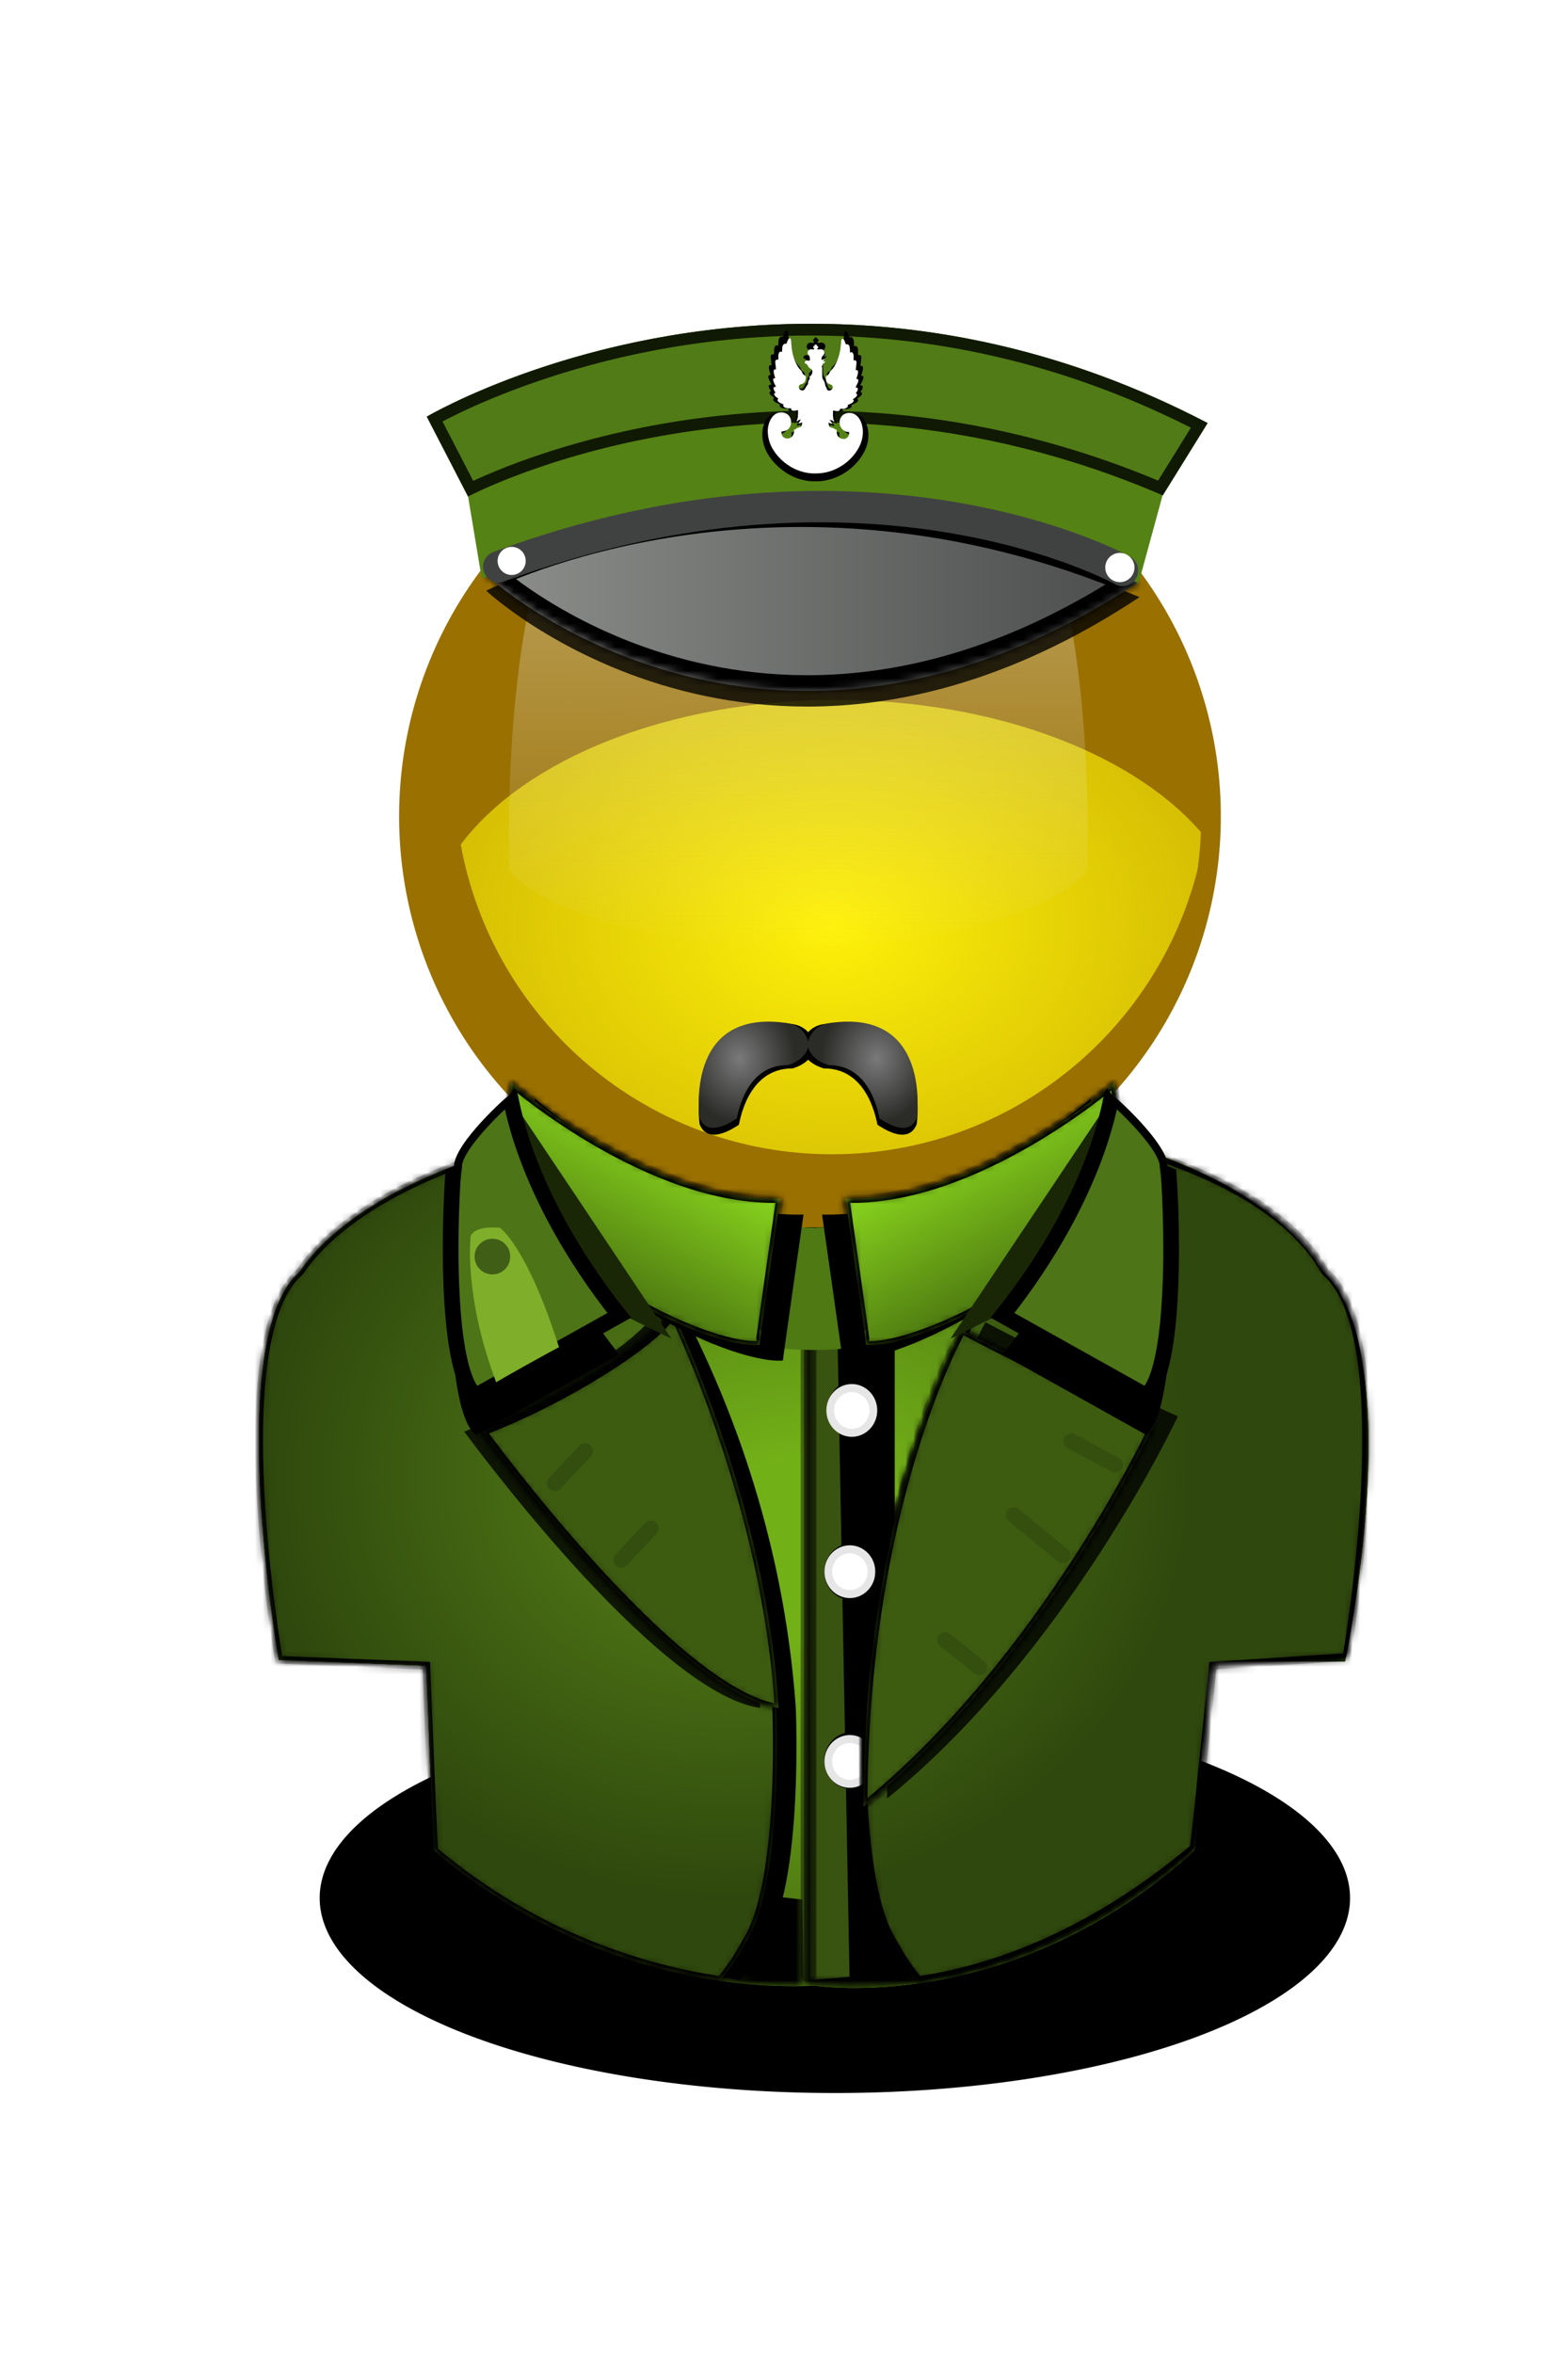 <?xml version="1.0" encoding="UTF-8" standalone="no"?>
<!-- Created with Inkscape (http://www.inkscape.org/) -->

<svg
   xmlns:svg="http://www.w3.org/2000/svg"
   xmlns="http://www.w3.org/2000/svg"
   xmlns:xlink="http://www.w3.org/1999/xlink"
   version="1.0"
   width="200"
   height="300"
   id="svg2655"
   style="display:inline">
  <defs
     id="defs2657">
    <linearGradient
       id="linearGradient5485">
      <stop
         id="stop5487"
         style="stop-color:#79797a;stop-opacity:1"
         offset="0" />
      <stop
         id="stop5489"
         style="stop-color:#2b2b28;stop-opacity:1"
         offset="1" />
    </linearGradient>
    <linearGradient
       id="linearGradient4999">
      <stop
         id="stop5001"
         style="stop-color:#8d8f8d;stop-opacity:1"
         offset="0" />
      <stop
         id="stop5003"
         style="stop-color:#4f5150;stop-opacity:1"
         offset="1" />
    </linearGradient>
    <linearGradient
       id="linearGradient2697">
      <stop
         id="stop2699"
         style="stop-color:#588518;stop-opacity:1"
         offset="0" />
      <stop
         id="stop2701"
         style="stop-color:#2f480d;stop-opacity:1"
         offset="1" />
    </linearGradient>
    <linearGradient
       id="linearGradient5165">
      <stop
         id="stop5167"
         style="stop-color:#4f7b11;stop-opacity:1"
         offset="0" />
      <stop
         id="stop5169"
         style="stop-color:#8cda1e;stop-opacity:1"
         offset="1" />
    </linearGradient>
    <linearGradient
       id="linearGradient3981">
      <stop
         id="stop3983"
         style="stop-color:#72b018;stop-opacity:1"
         offset="0" />
      <stop
         id="stop3985"
         style="stop-color:#72b018;stop-opacity:1"
         offset="0.188" />
      <stop
         id="stop3987"
         style="stop-color:#4b7311;stop-opacity:1"
         offset="0.828" />
      <stop
         id="stop3989"
         style="stop-color:#4b7311;stop-opacity:1"
         offset="1" />
    </linearGradient>
    <linearGradient
       id="linearGradient3969">
      <stop
         id="stop3971"
         style="stop-color:#72b018;stop-opacity:1"
         offset="0" />
      <stop
         id="stop3973"
         style="stop-color:#72b018;stop-opacity:1"
         offset="0.195" />
      <stop
         id="stop3975"
         style="stop-color:#4b7311;stop-opacity:1"
         offset="0.828" />
      <stop
         id="stop3977"
         style="stop-color:#4b7311;stop-opacity:1"
         offset="1" />
    </linearGradient>
    <linearGradient
       id="linearGradient3179">
      <stop
         id="stop3181"
         style="stop-color:#72b018;stop-opacity:1"
         offset="0" />
      <stop
         id="stop3959"
         style="stop-color:#72b018;stop-opacity:1"
         offset="0.429" />
      <stop
         id="stop3965"
         style="stop-color:#4b7311;stop-opacity:1"
         offset="0.71" />
      <stop
         id="stop3183"
         style="stop-color:#4b7311;stop-opacity:1"
         offset="1" />
    </linearGradient>
    <radialGradient
       cx="33.086"
       cy="199.927"
       r="34.745"
       fx="33.086"
       fy="199.927"
       id="radialGradient3979"
       xlink:href="#linearGradient3981"
       gradientUnits="userSpaceOnUse"
       gradientTransform="matrix(-2,0.029,-0.026,-1.78,173.878,552.39)" />
    <filter
       x="-0.208"
       y="-0.129"
       width="1.416"
       height="1.259"
       color-interpolation-filters="sRGB"
       id="filter3995">
      <feGaussianBlur
         id="feGaussianBlur3997"
         stdDeviation="6.021" />
    </filter>
    <radialGradient
       cx="33.086"
       cy="199.927"
       r="34.745"
       fx="33.086"
       fy="199.927"
       id="radialGradient4005"
       xlink:href="#linearGradient3981"
       gradientUnits="userSpaceOnUse"
       gradientTransform="matrix(-2,0.029,-0.026,-1.78,173.878,552.39)" />
    <mask
       id="mask4001">
      <path
         d="M 102.531,141.625 C 50.722,142.641 39.499,160.345 38.25,162.156 28.387,170.53 35.562,211.625 35.562,211.625 l 18.812,0.75 c 0,0 0.905,23.594 1.031,23.594 21.32,17.942 43.66,17.379 47.125,17.188 z"
         id="path4003"
         style="fill:url(#radialGradient4005);fill-opacity:1;fill-rule:evenodd;stroke:none;display:inline;enable-background:new" />
    </mask>
    <filter
       x="-0.208"
       y="-0.129"
       width="1.416"
       height="1.259"
       color-interpolation-filters="sRGB"
       id="filter3875">
      <feGaussianBlur
         stdDeviation="2.263"
         id="feGaussianBlur3877" />
    </filter>
    <filter
       x="-0.204"
       y="-0.131"
       width="1.408"
       height="1.262"
       color-interpolation-filters="sRGB"
       id="filter3935">
      <feGaussianBlur
         id="feGaussianBlur3937"
         stdDeviation="6.118" />
    </filter>
    <radialGradient
       cx="33.086"
       cy="199.927"
       r="34.745"
       fx="33.086"
       fy="199.927"
       id="radialGradient3982"
       xlink:href="#linearGradient3179"
       gradientUnits="userSpaceOnUse"
       gradientTransform="matrix(-2,0.029,-0.026,-1.78,276.409,693.875)" />
    <mask
       id="mask3978">
      <path
         d="m 102.531,141.625 0,111.531 c 0.29,-0.016 1.344,0 1.344,0 0,0 24.973,4.044 48.438,-17.188 0.126,-1e-5 1.75,-24.125 1.75,-24.125 l 17.5,0 c 0,0 8.493,-39.872 -3.156,-50.031 -0.548,-0.759 -10.974,-21.421 -64.281,-20.281 -0.587,0.007 -1.017,0.082 -1.594,0.094 z"
         id="path3980"
         style="fill:url(#radialGradient3982);fill-opacity:1;fill-rule:evenodd;stroke:none;stroke-width:1;marker:none;visibility:visible;display:inline;overflow:visible;enable-background:new" />
    </mask>
    <filter
       x="-1.085"
       y="-0.05"
       width="3.169"
       height="1.099"
       color-interpolation-filters="sRGB"
       id="filter4034">
      <feGaussianBlur
         stdDeviation="2.301"
         id="feGaussianBlur4036" />
    </filter>
    <radialGradient
       cx="33.086"
       cy="199.927"
       r="34.745"
       fx="33.086"
       fy="199.927"
       id="radialGradient4398"
       xlink:href="#linearGradient3969"
       gradientUnits="userSpaceOnUse"
       gradientTransform="matrix(-2,0.029,-0.026,-1.78,173.878,552.39)" />
    <filter
       x="-3.154"
       y="-0.143"
       width="7.308"
       height="1.285"
       color-interpolation-filters="sRGB"
       id="filter4424">
      <feGaussianBlur
         id="feGaussianBlur4426"
         stdDeviation="6.571" />
    </filter>
    <filter
       x="-0.686"
       y="-0.031"
       width="2.373"
       height="1.063"
       color-interpolation-filters="sRGB"
       id="filter4480">
      <feGaussianBlur
         id="feGaussianBlur4482"
         stdDeviation="1.456" />
    </filter>
    <filter
       x="-1.013"
       y="-0.018"
       width="3.027"
       height="1.037"
       color-interpolation-filters="sRGB"
       id="filter4505">
      <feGaussianBlur
         id="feGaussianBlur4507"
         stdDeviation="0.845" />
    </filter>
    <radialGradient
       cx="403.908"
       cy="195.79"
       r="47.429"
       fx="403.908"
       fy="195.79"
       id="radialGradient3155"
       xlink:href="#linearGradient22321"
       gradientUnits="userSpaceOnUse"
       gradientTransform="matrix(2.958,-5.3923439e-8,3.9267744e-8,2.154,-1091.099,-298.55)" />
    <linearGradient
       id="linearGradient22321">
      <stop
         id="stop22323"
         style="stop-color:#fff109;stop-opacity:1"
         offset="0" />
      <stop
         id="stop22325"
         style="stop-color:#e8da00;stop-opacity:0"
         offset="1" />
    </linearGradient>
    <filter
       x="-0.177"
       y="-0.285"
       width="1.354"
       height="1.569"
       color-interpolation-filters="sRGB"
       id="filter22317">
      <feGaussianBlur
         id="feGaussianBlur22319"
         stdDeviation="7.199" />
    </filter>
    <radialGradient
       cx="403.908"
       cy="195.79"
       r="47.429"
       fx="403.908"
       fy="195.79"
       id="radialGradient4865"
       xlink:href="#linearGradient22321"
       gradientUnits="userSpaceOnUse"
       gradientTransform="matrix(2.958,-5.3923439e-8,3.9267744e-8,2.154,-1088.599,-303.55)" />
    <linearGradient
       x1="398.904"
       y1="92.362"
       x2="399.533"
       y2="190.576"
       id="linearGradient3219"
       xlink:href="#linearGradient24318"
       gradientUnits="userSpaceOnUse"
       gradientTransform="translate(-304,-64)" />
    <linearGradient
       id="linearGradient24318">
      <stop
         id="stop24320"
         style="stop-color:#eeeeec;stop-opacity:1"
         offset="0" />
      <stop
         id="stop24322"
         style="stop-color:#eeeeec;stop-opacity:0"
         offset="1" />
    </linearGradient>
    <linearGradient
       x1="398.904"
       y1="92.362"
       x2="399.533"
       y2="190.576"
       id="linearGradient4929"
       xlink:href="#linearGradient24318"
       gradientUnits="userSpaceOnUse"
       gradientTransform="translate(-301.5,-69)" />
    <linearGradient
       x1="75.603"
       y1="162.788"
       x2="85.74"
       y2="144.038"
       id="linearGradient5171"
       xlink:href="#linearGradient5165"
       gradientUnits="userSpaceOnUse" />
    <linearGradient
       x1="75.603"
       y1="162.788"
       x2="85.74"
       y2="144.038"
       id="linearGradient5211"
       xlink:href="#linearGradient5165"
       gradientUnits="userSpaceOnUse" />
    <mask
       id="mask5207">
      <path
         d="m 65.24,138.09 c 0,0 17.62,15.26 34.25,14.76 0,0 -2.67,18.62 -2.63,18.62 -7.12,0.5 -30,-10.75 -33,-23.88 -0.12,0 1.38,-9.5 1.38,-9.5 z"
         id="path5209"
         style="fill:url(#linearGradient5211);fill-opacity:1;stroke:none;display:inline" />
    </mask>
    <filter
       x="-0.349"
       y="-0.372"
       width="1.697"
       height="1.744"
       color-interpolation-filters="sRGB"
       id="filter5291">
      <feGaussianBlur
         id="feGaussianBlur5293"
         stdDeviation="5.177" />
    </filter>
    <linearGradient
       x1="75.603"
       y1="162.788"
       x2="85.74"
       y2="144.038"
       id="linearGradient5303"
       xlink:href="#linearGradient5165"
       gradientUnits="userSpaceOnUse"
       gradientTransform="matrix(-1,0,0,1,207.222,0)" />
    <filter
       x="-0.139"
       y="-0.149"
       width="1.279"
       height="1.298"
       color-interpolation-filters="sRGB"
       id="filter5876">
      <feGaussianBlur
         id="feGaussianBlur5878"
         stdDeviation="2.071" />
    </filter>
    <mask
       id="mask5914">
      <path
         d="m 65.24,138.09 c 0,0 17.62,15.26 34.25,14.76 0,0 -2.67,18.62 -2.63,18.62 -7.12,0.5 -30,-10.75 -33,-23.88 -0.12,0 1.38,-9.5 1.38,-9.5 z"
         id="path5916"
         style="fill:#ffffff;fill-opacity:1;stroke:none;display:inline" />
    </mask>
    <linearGradient
       x1="75.603"
       y1="162.788"
       x2="85.74"
       y2="144.038"
       id="linearGradient5896"
       xlink:href="#linearGradient5165"
       gradientUnits="userSpaceOnUse" />
    <filter
       color-interpolation-filters="sRGB"
       id="filter5939">
      <feGaussianBlur
         id="feGaussianBlur5941"
         stdDeviation="1.035" />
    </filter>
    <mask
       id="mask5959">
      <path
         d="m 65.24,138.09 c 0,0 17.62,15.26 34.25,14.76 0,0 -2.67,18.62 -2.63,18.62 -7.12,0.5 -30,-10.75 -33,-23.88 -0.12,0 1.38,-9.5 1.38,-9.5 z"
         id="path5961"
         style="fill:#ffffff;fill-opacity:1;stroke:none;display:inline" />
    </mask>
    <linearGradient
       x1="75.603"
       y1="162.788"
       x2="85.74"
       y2="144.038"
       id="linearGradient5971"
       xlink:href="#linearGradient5165"
       gradientUnits="userSpaceOnUse"
       gradientTransform="matrix(-1,0,0,1,207.343,0)" />
    <linearGradient
       x1="75.603"
       y1="162.788"
       x2="85.74"
       y2="144.038"
       id="linearGradient5973"
       xlink:href="#linearGradient5165"
       gradientUnits="userSpaceOnUse" />
    <radialGradient
       cx="96.853"
       cy="213.892"
       r="33.025"
       fx="96.853"
       fy="213.892"
       id="radialGradient3475"
       xlink:href="#linearGradient2697"
       gradientUnits="userSpaceOnUse"
       gradientTransform="matrix(-1.803,0,0,-1.625,267.236,535.827)" />
    <radialGradient
       cx="96.853"
       cy="213.892"
       r="33.025"
       fx="96.853"
       fy="213.892"
       id="radialGradient3493"
       xlink:href="#linearGradient2697"
       gradientUnits="userSpaceOnUse"
       gradientTransform="matrix(-1.803,0,0,-1.625,234.194,390.671)" />
    <filter
       x="-0.189"
       y="-0.116"
       width="1.378"
       height="1.233"
       color-interpolation-filters="sRGB"
       id="filter3548">
      <feGaussianBlur
         id="feGaussianBlur3550"
         stdDeviation="5.201" />
    </filter>
    <mask
       id="mask3586">
      <path
         d="m 69.781,145.156 c -24.276,5.564 -30.606,15.659 -31.531,17 -9.863,8.373 -2.688,49.469 -2.688,49.469 l 18.812,0.75 c 0,0 0.905,23.594 1.031,23.594 13.133,11.052 26.985,15.075 36.5,16.5 1.975,-2.363 3.188,-4.781 3.188,-4.781 C 100.043,240.263 99,217.625 99,217.625 95.818,173.431 70.344,145.5 70.344,145.5 z"
         id="path3588"
         style="fill:#ffffff;fill-opacity:1;fill-rule:evenodd;stroke:none;display:inline;enable-background:new" />
    </mask>
    <radialGradient
       cx="96.853"
       cy="213.892"
       r="33.025"
       fx="96.853"
       fy="213.892"
       id="radialGradient3606"
       xlink:href="#linearGradient2697"
       gradientUnits="userSpaceOnUse"
       gradientTransform="matrix(-1.803,0,0,-1.625,267.236,535.827)" />
    <filter
       color-interpolation-filters="sRGB"
       id="filter3625">
      <feGaussianBlur
         id="feGaussianBlur3627"
         stdDeviation="2.6" />
    </filter>
    <mask
       id="mask3672">
      <path
         d="m 69.781,145.156 c -24.276,5.564 -30.606,15.659 -31.531,17 -9.863,8.373 -2.688,49.469 -2.688,49.469 l 18.812,0.75 c 0,0 0.905,23.594 1.031,23.594 13.133,11.052 26.985,15.075 36.5,16.5 1.975,-2.363 3.188,-4.781 3.188,-4.781 C 100.043,240.263 99,217.625 99,217.625 95.818,173.431 70.344,145.5 70.344,145.5 z"
         id="path3674"
         style="fill:#ffffff;fill-opacity:1;fill-rule:evenodd;stroke:none;display:inline;enable-background:new" />
    </mask>
    <filter
       x="-0.192"
       y="-0.115"
       width="1.384"
       height="1.23"
       color-interpolation-filters="sRGB"
       id="filter3710">
      <feGaussianBlur
         id="feGaussianBlur3712"
         stdDeviation="5.148" />
    </filter>
    <mask
       id="mask3735">
      <path
         d="m 139.292,145.156 c 24.276,5.564 28.838,15.659 29.763,17 9.863,8.373 2.688,49.115 2.688,49.115 l -17.045,1.104 c 0,0 -2.319,23.24 -2.445,23.24 -13.133,11.052 -25.571,15.428 -35.086,16.854 -1.975,-2.363 -3.188,-4.781 -3.188,-4.781 -4.95,-7.425 -3.906,-30.062 -3.906,-30.062 3.182,-44.194 28.656,-72.125 28.656,-72.125 z"
         id="path3737"
         style="color:#000000;fill:#ffffff;fill-opacity:1;fill-rule:evenodd;stroke:none;marker:none;visibility:visible;display:inline;overflow:visible;enable-background:new" />
    </mask>
    <radialGradient
       cx="96.853"
       cy="213.892"
       r="33.025"
       fx="96.853"
       fy="213.892"
       id="radialGradient3753"
       xlink:href="#linearGradient2697"
       gradientUnits="userSpaceOnUse"
       gradientTransform="matrix(-1.803,0,0,-1.625,377.217,680.983)" />
    <mask
       id="mask3775">
      <path
         d="m 139.292,145.156 c 24.276,5.564 28.838,15.659 29.763,17 9.863,8.373 2.688,49.115 2.688,49.115 l -17.045,1.104 c 0,0 -2.319,23.24 -2.445,23.24 -13.133,11.052 -25.571,15.428 -35.086,16.854 -1.975,-2.363 -3.188,-4.781 -3.188,-4.781 -4.95,-7.425 -3.906,-30.062 -3.906,-30.062 3.182,-44.194 28.656,-72.125 28.656,-72.125 z"
         id="path3777"
         style="color:#000000;fill:#ffffff;fill-opacity:1;fill-rule:evenodd;stroke:none;marker:none;visibility:visible;display:inline;overflow:visible;enable-background:new" />
    </mask>
    <radialGradient
       cx="96.853"
       cy="213.892"
       r="33.025"
       fx="96.853"
       fy="213.892"
       id="radialGradient3812"
       xlink:href="#linearGradient2697"
       gradientUnits="userSpaceOnUse"
       gradientTransform="matrix(-1.803,0,0,-1.625,267.236,535.827)" />
    <filter
       color-interpolation-filters="sRGB"
       id="filter3830">
      <feGaussianBlur
         id="feGaussianBlur3832"
         stdDeviation="2.574" />
    </filter>
    <mask
       id="mask3850">
      <path
         d="m 139.292,145.156 c 24.276,5.564 28.838,15.659 29.763,17 9.863,8.373 2.688,49.115 2.688,49.115 l -17.045,1.104 c 0,0 -2.319,23.24 -2.445,23.24 -13.133,11.052 -25.571,15.428 -35.086,16.854 -1.975,-2.363 -3.188,-4.781 -3.188,-4.781 -4.95,-7.425 -3.906,-30.062 -3.906,-30.062 3.182,-44.194 28.656,-72.125 28.656,-72.125 z"
         id="path3852"
         style="color:#000000;fill:#ffffff;fill-opacity:1;fill-rule:evenodd;stroke:none;marker:none;visibility:visible;display:inline;overflow:visible;enable-background:new" />
    </mask>
    <filter
       x="-0.11"
       y="-0.068"
       width="1.22"
       height="1.136"
       color-interpolation-filters="sRGB"
       id="filter4187">
      <feGaussianBlur
         id="feGaussianBlur4189"
         stdDeviation="3.034" />
    </filter>
    <clipPath
       id="clipPath4240">
      <path
         d="m 103.865,253.148 c 0,0 24.987,4.059 48.452,-17.173 0.126,0 1.746,-24.139 1.746,-24.139 l 17.49,0.023 c 0,0 8.516,-39.888 -3.133,-50.047 -0.548,-0.759 -10.995,-21.426 -64.302,-20.286 -53.307,0.646 -64.616,18.812 -65.879,20.643 -9.863,8.373 -2.687,49.467 -2.687,49.467 l 18.829,0.736 c 0,0 0.906,23.603 1.032,23.603 23.107,19.445 48.452,17.173 48.452,17.173 z"
         id="path4242"
         style="fill:#527f12;fill-opacity:1;fill-rule:evenodd;stroke:none;display:inline;enable-background:new" />
    </clipPath>
    <filter
       x="-0.112"
       y="-0.067"
       width="1.224"
       height="1.134"
       color-interpolation-filters="sRGB"
       id="filter4280">
      <feGaussianBlur
         id="feGaussianBlur4282"
         stdDeviation="3.003" />
    </filter>
    <clipPath
       id="clipPath4321">
      <path
         d="m 103.865,253.148 c 0,0 24.987,4.059 48.452,-17.173 0.126,0 1.746,-24.139 1.746,-24.139 l 17.49,0.023 c 0,0 8.516,-39.888 -3.133,-50.047 -0.548,-0.759 -10.995,-21.426 -64.302,-20.286 -53.307,0.646 -64.616,18.812 -65.879,20.643 -9.863,8.373 -2.687,49.467 -2.687,49.467 l 18.829,0.736 c 0,0 0.906,23.603 1.032,23.603 23.107,19.445 48.452,17.173 48.452,17.173 z"
         id="path4323"
         style="fill:#527f12;fill-opacity:1;fill-rule:evenodd;stroke:none;display:inline;enable-background:new" />
    </clipPath>
    <mask
       id="mask5534">
      <path
         d="m 122.698,169.579 c 0,0 12,6.36 24.54,12 0,0 -14,30 -37.09,48.73 0,-38.91 12.55,-60.73 12.55,-60.73 z"
         id="path5536"
         style="fill:#486a15;fill-opacity:1;stroke:none" />
    </mask>
    <filter
       x="-0.158"
       y="-0.097"
       width="1.316"
       height="1.193"
       color-interpolation-filters="sRGB"
       id="filter5596">
      <feGaussianBlur
         id="feGaussianBlur5598"
         stdDeviation="2.446" />
    </filter>
    <filter
       x="-0.19"
       y="-0.116"
       width="1.38"
       height="1.232"
       color-interpolation-filters="sRGB"
       id="filter5622">
      <feGaussianBlur
         id="feGaussianBlur5624"
         stdDeviation="2.935" />
    </filter>
    <mask
       id="mask5648">
      <path
         d="m 122.698,169.579 c 0,0 12,6.36 24.54,12 0,0 -14,30 -37.09,48.73 0,-38.91 12.55,-60.73 12.55,-60.73 z"
         id="path5650"
         style="fill:#ffffff;fill-opacity:1;stroke:none;display:inline" />
    </mask>
    <filter
       color-interpolation-filters="sRGB"
       id="filter5674">
      <feGaussianBlur
         id="feGaussianBlur5676"
         stdDeviation="1.467" />
    </filter>
    <mask
       id="mask5687">
      <path
         d="m 122.698,169.579 c 0,0 12,6.36 24.54,12 0,0 -14,30 -37.09,48.73 0,-38.91 12.55,-60.73 12.55,-60.73 z"
         id="path5689"
         style="fill:#ffffff;fill-opacity:1;stroke:none;display:inline" />
    </mask>
    <filter
       color-interpolation-filters="sRGB"
       id="filter5695">
      <feGaussianBlur
         id="feGaussianBlur5697"
         stdDeviation="0.489" />
    </filter>
    <filter
       x="-0.168"
       y="-0.126"
       width="1.337"
       height="1.252"
       color-interpolation-filters="sRGB"
       id="filter3518">
      <feGaussianBlur
         id="feGaussianBlur3520"
         stdDeviation="2.647" />
    </filter>
    <mask
       id="mask3535">
      <path
         d="m 85.101,166.916 c -1.13,3.25 -13.63,11.25 -24.25,15.25 0.12,0.12 24.25,33.25 37.75,35.25 -1.5,-25.63 -12.87,-49.13 -13.5,-50.5 z"
         id="path3537"
         style="fill:#ffffff;fill-opacity:1;stroke:none;display:inline" />
    </mask>
    <filter
       color-interpolation-filters="sRGB"
       id="filter3549">
      <feGaussianBlur
         id="feGaussianBlur3551"
         stdDeviation="1.324" />
    </filter>
    <mask
       id="mask3562">
      <path
         d="m 85.101,166.916 c -1.13,3.25 -13.63,11.25 -24.25,15.25 0.12,0.12 24.25,33.25 37.75,35.25 -1.5,-25.63 -12.87,-49.13 -13.5,-50.5 z"
         id="path3564"
         style="fill:#ffffff;fill-opacity:1;stroke:none;display:inline" />
    </mask>
    <filter
       x="-0.14"
       y="-0.105"
       width="1.281"
       height="1.21"
       color-interpolation-filters="sRGB"
       id="filter3575">
      <feGaussianBlur
         id="feGaussianBlur3577"
         stdDeviation="2.206" />
    </filter>
    <filter
       color-interpolation-filters="sRGB"
       id="filter3579">
      <feGaussianBlur
         id="feGaussianBlur3581"
         stdDeviation="0.441" />
    </filter>
    <filter
       color-interpolation-filters="sRGB"
       id="filter3588">
      <feGaussianBlur
         id="feGaussianBlur3590"
         stdDeviation="0.131" />
    </filter>
    <filter
       color-interpolation-filters="sRGB"
       id="filter3592">
      <feGaussianBlur
         id="feGaussianBlur3594"
         stdDeviation="0.131" />
    </filter>
    <filter
       color-interpolation-filters="sRGB"
       id="filter3749">
      <feGaussianBlur
         id="feGaussianBlur3751"
         stdDeviation="0.388" />
    </filter>
    <mask
       id="mask3810">
      <path
         d="m 65.013,139.596 c 0.18,0 1.34,12.16 13.97,28.11 0,0 -18.33,10.25 -18.33,10.25 -4.55,-4 -2.93,-29.38 -2.73,-29.27 0,-2.91 6.91,-9.09 7.09,-9.09 z"
         id="path3812"
         style="fill:#ffffff;fill-opacity:1;stroke:none" />
    </mask>
    <mask
       id="mask3932">
      <path
         d="m 65.013,139.596 c 0.18,0 1.34,12.16 13.97,28.11 0,0 -18.33,10.25 -18.33,10.25 -4.55,-4 -2.93,-29.38 -2.73,-29.27 0,-2.91 6.91,-9.09 7.09,-9.09 z"
         id="path3934"
         style="fill:#ffffff;fill-opacity:1;stroke:none" />
    </mask>
    <filter
       color-interpolation-filters="sRGB"
       id="filter4636" />
    <filter
       x="-0.334"
       y="-0.187"
       width="1.668"
       height="1.375"
       color-interpolation-filters="sRGB"
       id="filter4638">
      <feGaussianBlur
         id="feGaussianBlur4640"
         stdDeviation="2.993" />
    </filter>
    <filter
       x="-0.2"
       y="-0.112"
       width="1.401"
       height="1.225"
       color-interpolation-filters="sRGB"
       id="filter4642">
      <feGaussianBlur
         id="feGaussianBlur4644"
         stdDeviation="1.796" />
    </filter>
    <clipPath
       id="clipPath4706">
      <path
         d="m 65.013,139.596 c 0.049,0 9.926,-14.491 11.977,-12.52 5.511,5.295 8.164,32.257 17.368,43.88 0,0 -40.58,24.75 -40.58,24.75 -2.957,-2.599 -10.289,-24.424 -11.855,-34.806 -0.844,-5.593 15.93,-12.252 16,-12.214 0,-2.91 6.91,-9.09 7.09,-9.09 z"
         id="path4708"
         style="fill:#4d7417;fill-opacity:1;stroke:none;display:inline" />
    </clipPath>
    <filter
       color-interpolation-filters="sRGB"
       id="filter4761">
      <feGaussianBlur
         id="feGaussianBlur4763"
         stdDeviation="0.389" />
    </filter>
    <filter
       x="-0.144"
       y="-0.144"
       width="1.288"
       height="1.288"
       color-interpolation-filters="sRGB"
       id="filter4774">
      <feGaussianBlur
         stdDeviation="0.24"
         id="feGaussianBlur4776" />
    </filter>
    <filter
       x="-0.073"
       y="-0.331"
       width="1.147"
       height="1.662"
       color-interpolation-filters="sRGB"
       id="filter4910">
      <feGaussianBlur
         id="feGaussianBlur4912"
         stdDeviation="3.041" />
    </filter>
    <clipPath
       id="clipPath4927">
      <path
         d="m 101.969,41.281 c -28.761,0.131 -48.531,11.844 -48.531,11.844 0,0 5.25,10.156 5.25,10.156 0,0 -2.9e-5,0.031 0,0.031 0,0 39.745,-21.176 88.625,-0.156 0.045,-0.073 5.719,-9.219 5.719,-9.219 -18.449,-9.625 -35.997,-12.725 -51.062,-12.656 z"
         id="path4929"
         style="fill:#ffffff;fill-opacity:1;stroke:none;display:inline" />
    </clipPath>
    <filter
       x="-0.36"
       y="-0.36"
       width="1.72"
       height="1.72"
       color-interpolation-filters="sRGB"
       id="filter4948">
      <feGaussianBlur
         id="feGaussianBlur4950"
         stdDeviation="0.45" />
    </filter>
    <filter
       x="-0.36"
       y="-0.36"
       width="1.72"
       height="1.72"
       color-interpolation-filters="sRGB"
       id="filter4952">
      <feGaussianBlur
         id="feGaussianBlur4954"
         stdDeviation="0.45" />
    </filter>
    <linearGradient
       x1="61.53"
       y1="76.638"
       x2="139.845"
       y2="76.638"
       id="linearGradient5005"
       xlink:href="#linearGradient4999"
       gradientUnits="userSpaceOnUse" />
    <filter
       x="-0.061"
       y="-0.223"
       width="1.122"
       height="1.445"
       color-interpolation-filters="sRGB"
       id="filter5042">
      <feGaussianBlur
         id="feGaussianBlur5044"
         stdDeviation="2.124" />
    </filter>
    <linearGradient
       x1="61.53"
       y1="76.638"
       x2="139.845"
       y2="76.638"
       id="linearGradient5075"
       xlink:href="#linearGradient4999"
       gradientUnits="userSpaceOnUse" />
    <mask
       id="mask5071">
      <path
         d="m 62.03,73.308 c -0.12,0 35.195,32.695 83.315,0.825 -46.12,-19.63 -83.315,-0.825 -83.315,-0.825 z"
         id="path5073"
         style="fill:url(#linearGradient5075);fill-opacity:1;stroke:none;display:inline" />
    </mask>
    <filter
       x="-0.076"
       y="-0.278"
       width="1.153"
       height="1.557"
       color-interpolation-filters="sRGB"
       id="filter5112">
      <feGaussianBlur
         id="feGaussianBlur5114"
         stdDeviation="2.655" />
    </filter>
    <filter
       x="-0.145"
       y="-0.102"
       width="1.29"
       height="1.204"
       color-interpolation-filters="sRGB"
       id="filter5438">
      <feGaussianBlur
         id="feGaussianBlur5440"
         stdDeviation="0.819" />
    </filter>
    <radialGradient
       cx="-98.15"
       cy="136.119"
       r="7.017"
       fx="-98.15"
       fy="136.119"
       id="radialGradient5493"
       xlink:href="#linearGradient5485"
       gradientUnits="userSpaceOnUse"
       gradientTransform="matrix(0.099,1.169,-1.008,0.086,241.253,238.019)" />
    <radialGradient
       cx="-98.15"
       cy="136.119"
       r="7.017"
       fx="-98.15"
       fy="136.119"
       id="radialGradient5511"
       xlink:href="#linearGradient5485"
       gradientUnits="userSpaceOnUse"
       gradientTransform="matrix(0.099,1.169,-1.008,0.086,50.193,238.019)" />
    <mask
       id="mask5560">
      <path
         d="m -90.737,130.434 c -13.09,-1.91 -11.09,12.09 -11.09,12.09 1.09,2.82 4.64,0.1 4.73,0.1 0.09,0 0.88,-6.85 6.49,-6.82 0,0 2.38,-0.57 2.69,-2.55 0.09,0.06 -0.21,-2.53 -2.82,-2.82 z"
         id="path5562"
         style="fill:#828282;fill-opacity:1;stroke:none;display:inline" />
    </mask>
    <filter
       x="-0.236"
       y="-0.244"
       width="1.472"
       height="1.489"
       color-interpolation-filters="sRGB"
       id="filter5599">
      <feGaussianBlur
         id="feGaussianBlur5601"
         stdDeviation="1.595" />
    </filter>
    <radialGradient
       cx="-98.15"
       cy="136.119"
       r="7.017"
       fx="-98.15"
       fy="136.119"
       id="radialGradient5609"
       xlink:href="#linearGradient5485"
       gradientUnits="userSpaceOnUse"
       gradientTransform="matrix(-0.099,1.169,1.008,0.086,-35.089,238.019)" />
    <radialGradient
       cx="-98.15"
       cy="136.119"
       r="7.017"
       fx="-98.15"
       fy="136.119"
       id="radialGradient5611"
       xlink:href="#linearGradient5485"
       gradientUnits="userSpaceOnUse"
       gradientTransform="matrix(0.099,1.169,-1.008,0.086,50.193,238.019)" />
    <filter
       x="-0.118"
       y="-0.122"
       width="1.236"
       height="1.244"
       color-interpolation-filters="sRGB"
       id="filter5624">
      <feGaussianBlur
         id="feGaussianBlur5626"
         stdDeviation="0.69" />
    </filter>
    <filter
       x="-0.118"
       y="-0.122"
       width="1.236"
       height="1.244"
       color-interpolation-filters="sRGB"
       id="filter5628">
      <feGaussianBlur
         id="feGaussianBlur5630"
         stdDeviation="0.69" />
    </filter>
    <filter
       x="-0.204"
       y="-0.204"
       width="1.408"
       height="1.408"
       color-interpolation-filters="sRGB"
       id="filter5639">
      <feGaussianBlur
         id="feGaussianBlur5641"
         stdDeviation="0.574" />
    </filter>
    <filter
       x="-0.204"
       y="-0.204"
       width="1.408"
       height="1.408"
       color-interpolation-filters="sRGB"
       id="filter5643">
      <feGaussianBlur
         id="feGaussianBlur5645"
         stdDeviation="0.574" />
    </filter>
    <filter
       x="-0.204"
       y="-0.204"
       width="1.408"
       height="1.408"
       color-interpolation-filters="sRGB"
       id="filter5647">
      <feGaussianBlur
         id="feGaussianBlur5649"
         stdDeviation="0.574" />
    </filter>
    <filter
       x="-0.124"
       y="-0.328"
       width="1.248"
       height="1.656"
       color-interpolation-filters="sRGB"
       id="filter3665">
      <feGaussianBlur
         id="feGaussianBlur3667"
         stdDeviation="7.65" />
    </filter>
  </defs>
  <g
     id="layer34">
    <path
       d="m 477.5,303.862 a 74,28 0 1 1 -148,0 74,28 0 1 1 148,0 z"
       transform="matrix(0.888,0,0,0.888,-251.82,-27.839)"
       id="path3659"
       style="fill:#000000;fill-opacity:1;fill-rule:nonzero;stroke:none;stroke-width:2;marker:none;visibility:visible;display:inline;overflow:visible;filter:url(#filter3665);enable-background:accumulate" />
  </g>
  <g
     id="layer2"
     style="display:inline">
    <path
       d="m 103.865,253.148 c 0,0 24.987,4.059 48.452,-17.173 0.126,0 1.746,-24.139 1.746,-24.139 l 17.49,0.023 c 0,0 8.516,-39.888 -3.133,-50.047 -0.548,-0.759 -10.995,-21.426 -64.302,-20.286 -53.307,0.646 -64.616,18.812 -65.879,20.643 -9.863,8.373 -2.687,49.467 -2.687,49.467 l 18.829,0.736 c 0,0 0.906,23.603 1.032,23.603 23.107,19.445 48.452,17.173 48.452,17.173 z"
       id="path24332"
       style="fill:#527f12;fill-opacity:1;fill-rule:evenodd;stroke:none;display:inline;enable-background:new" />
  </g>
  <g
     id="layer4"
     style="display:inline">
    <path
       d="M 102.531,141.625 C 50.722,142.641 39.499,160.345 38.25,162.156 28.387,170.53 35.562,211.625 35.562,211.625 l 18.812,0.75 c 0,0 0.905,23.594 1.031,23.594 21.32,17.942 43.66,17.379 47.125,17.188 z"
       id="path3961"
       style="fill:url(#radialGradient3979);fill-opacity:1;fill-rule:evenodd;stroke:none;display:inline;enable-background:new" />
  </g>
  <g
     id="layer10"
     style="display:inline">
    <path
       d="m 102.531,141.625 0,111.531 c 0.29,-0.016 1.344,0 1.344,0 0,0 24.973,4.044 48.438,-17.188 0.126,-1e-5 1.75,-24.125 1.75,-24.125 l 17.5,0 c 0,0 8.493,-39.872 -3.156,-50.031 -0.548,-0.759 -10.974,-21.421 -64.281,-20.281 -0.587,0.007 -1.017,0.082 -1.594,0.094 z"
       id="path3163"
       style="fill:url(#radialGradient4398);fill-opacity:1;fill-rule:evenodd;stroke:none;stroke-width:1;marker:none;visibility:visible;display:inline;overflow:visible;enable-background:new" />
  </g>
  <g
     id="layer7"
     style="display:none">
    <path
       d="m 100.174,142.438 0,110.562 5,0 0,-110.562 z"
       transform="matrix(0.757,0,0,1,32.397,0)"
       id="path4418"
       style="fill:#35510f;fill-opacity:1;stroke:none;filter:url(#filter4424)" />
  </g>
  <g
     id="layer5"
     style="display:inline">
    <path
       d="m 102.336,242.188 c -15.704,-1.662 -24.892,-4.268 -38.43,-14.219 -0.098,0 -0.781,-25.062 -0.781,-25.062 L 46.406,201.625 c 0,0 -5.539,-23.239 2.094,-29.719 10.462,-17.23 35.758,-16.301 53.824,-16.049 L 102.531,141.625 C 50.722,142.641 39.499,160.345 38.25,162.156 28.387,170.53 35.562,211.625 35.562,211.625 l 18.812,0.75 c 0,0 0.905,23.594 1.031,23.594 21.32,17.942 43.66,17.379 47.125,17.188 z"
       mask="url(#mask4001)"
       id="path3174"
       style="fill:#000000;fill-opacity:1;fill-rule:evenodd;stroke:none;display:inline;filter:url(#filter3995);enable-background:new" />
  </g>
  <g
     id="layer9"
     style="display:inline">
    <path
       d="m 109,141.5 c -1.583,-0.006 -3.209,-0.004 -4.875,0.031 -0.587,0.007 -1.017,0.082 -1.594,0.094 l 0,111.531 c 0.29,-0.016 1.344,0 1.344,0 0,0 24.973,4.044 48.438,-17.188 0.126,-1e-5 1.75,-24.125 1.75,-24.125 l 17.5,0 c 0,0 8.493,-39.872 -3.156,-50.031 C 167.875,161.077 158.076,141.676 109,141.5 z m 11.562,14.531 c 14.91,-0.144 29.158,3.127 39.062,16.438 8.981,10.465 2.531,29.906 2.531,29.906 l -16.875,0.188 c 0,0 -1.305,25.938 -1.406,25.938 -7.688,10.332 -14.183,15.29 -29.75,13.625 l 0,-85.844 c 2.146,-0.14 4.308,-0.229 6.438,-0.25 z"
       mask="url(#mask3978)"
       id="path3915"
       style="fill:#000000;fill-opacity:1;fill-rule:evenodd;stroke:none;stroke-width:1;marker:none;visibility:visible;display:inline;overflow:visible;filter:url(#filter3935);enable-background:new" />
  </g>
  <g
     id="layer6"
     style="display:none">
    <path
       d="m 102.531,253.156 0,-5.5 c -15.228,1.389 -29.704,-2.642 -41.74,-12.482 -0.098,0 -1.595,-26.554 -0.88,-28.34 l -20.29,-0.924 c 0,0 -3.039,-37.525 4.594,-44.004 10.499,-16.554 58.954,-14.559 58.512,-14.641 L 102.531,141.625 C 50.722,142.641 39.499,160.345 38.25,162.156 28.387,170.53 35.562,211.625 35.562,211.625 l 18.812,0.75 c 0,0 0.905,23.594 1.031,23.594 21.32,17.942 43.66,17.379 47.125,17.188"
       mask="url(#mask4001)"
       id="path3099"
       style="fill:#000000;fill-opacity:1;fill-rule:evenodd;stroke:none;display:inline;filter:url(#filter3875);enable-background:new" />
  </g>
  <g
     id="layer8"
     style="display:inline">
    <path
       d="m 109,141.5 c -1.583,-0.006 -3.209,-0.004 -4.875,0.031 -0.587,0.007 -1.017,0.082 -1.594,0.094 l 0,111.531 c 0.29,-0.016 1.344,0 1.344,0 0,0 24.973,4.044 48.438,-17.188 0.126,-1e-5 1.75,-24.125 1.75,-24.125 l 17.5,0 c 0,0 8.493,-39.872 -3.156,-50.031 C 167.875,161.077 158.076,141.676 109,141.5 z m 55.676,21.877 c 8.981,10.465 3.794,44.048 3.794,44.048 l -19.905,0.693 c 0,0 -0.8,26.695 -0.901,26.695 -7.688,10.332 -24.79,15.037 -40.357,13.372 l -1.768,-100.743 c 17.878,-1.986 46.812,2.843 59.137,15.935 z"
       mask="url(#mask3978)"
       id="path4024"
       style="fill:#000000;fill-opacity:1;fill-rule:evenodd;stroke:none;stroke-width:1;marker:none;visibility:visible;display:inline;overflow:visible;filter:url(#filter4034);enable-background:new" />
  </g>
  <g
     id="layer12"
     style="display:inline">
    <path
       d="m 105.476,141.76 -3.007,0.18 0.063,111.216 5.028,-0.425 z"
       transform="translate(0.798,-0.698)"
       mask="url(#mask3978)"
       id="path4478"
       style="fill:#395410;fill-opacity:1;fill-rule:evenodd;stroke:none;stroke-width:1;marker:none;visibility:visible;display:inline;overflow:visible;filter:url(#filter4480);enable-background:new" />
  </g>
  <g
     id="layer11"
     style="opacity:0.4;display:inline">
    <path
       d="m 103.125,142.071 c -0.271,-1e-4 -0.53,0.107 -0.718,0.298 -0.188,0.19 -0.29,0.447 -0.282,0.713 l 0,108.65 c -0.005,0.353 0.184,0.682 0.496,0.86 0.311,0.178 0.697,0.178 1.008,0 0.311,-0.178 0.501,-0.507 0.496,-0.86 l 0,-108.65 c 0.008,-0.265 -0.093,-0.522 -0.282,-0.713 -0.188,-0.19 -0.448,-0.298 -0.718,-0.298 z"
       id="path4429"
       style="fill:#000000;fill-opacity:1;stroke:none;filter:url(#filter4505)" />
  </g>
  <g
     id="layer52"
     style="display:inline">
    <path
       d="m -79.875,179.375 a 3.375,3.375 0 1 1 -6.75,0 3.375,3.375 0 1 1 6.75,0 z"
       transform="matrix(1.039,0,0,1.077,195.495,-13.496)"
       id="path6251"
       style="color:#000000;fill:#000000;fill-opacity:1;fill-rule:evenodd;stroke:none;stroke-width:1.205;marker:none;visibility:visible;display:inline;overflow:visible;filter:url(#filter5647);enable-background:new" />
    <path
       d="m -79.875,179.375 a 3.375,3.375 0 1 1 -6.75,0 3.375,3.375 0 1 1 6.75,0 z"
       transform="matrix(1.039,0,0,1.077,195.141,7.212)"
       id="path6257"
       style="color:#000000;fill:#000000;fill-opacity:1;fill-rule:evenodd;stroke:none;stroke-width:1.205;marker:none;visibility:visible;display:inline;overflow:visible;filter:url(#filter5647);enable-background:new" />
    <path
       d="m -79.875,179.375 a 3.375,3.375 0 1 1 -6.75,0 3.375,3.375 0 1 1 6.75,0 z"
       transform="matrix(1.039,0,0,1.077,195.141,31.283)"
       id="path6259"
       style="color:#000000;fill:#000000;fill-opacity:1;fill-rule:evenodd;stroke:none;stroke-width:1.205;marker:none;visibility:visible;display:inline;overflow:visible;filter:url(#filter5647);enable-background:new" />
  </g>
  <g
     id="layer51"
     style="display:inline">
    <path
       d="m -79.875,179.375 a 3.375,3.375 0 1 1 -6.75,0 3.375,3.375 0 1 1 6.75,0 z"
       transform="matrix(0.815,0,0,0.845,176.498,28.254)"
       id="path5633"
       style="color:#000000;fill:#ffffff;fill-opacity:1;fill-rule:evenodd;stroke:#e6e6e6;stroke-width:1.205;stroke-linecap:round;stroke-linejoin:round;stroke-miterlimit:4;stroke-opacity:1;stroke-dasharray:none;stroke-dashoffset:0;marker:none;visibility:visible;display:inline;overflow:visible;filter:url(#filter5647);enable-background:new" />
    <path
       d="m -79.875,179.375 a 3.375,3.375 0 1 1 -6.75,0 3.375,3.375 0 1 1 6.75,0 z"
       transform="matrix(0.815,0,0,0.845,176.248,48.815)"
       id="path5635"
       style="color:#000000;fill:#ffffff;fill-opacity:1;fill-rule:evenodd;stroke:#e6e6e6;stroke-width:1.205;stroke-linecap:round;stroke-linejoin:round;stroke-miterlimit:4;stroke-opacity:1;stroke-dasharray:none;stroke-dashoffset:0;marker:none;visibility:visible;display:inline;overflow:visible;filter:url(#filter5643);enable-background:new" />
    <path
       d="m -79.875,179.375 a 3.375,3.375 0 1 1 -6.75,0 3.375,3.375 0 1 1 6.75,0 z"
       transform="matrix(0.815,0,0,0.845,176.248,73.004)"
       id="path5637"
       style="color:#000000;fill:#ffffff;fill-opacity:1;fill-rule:evenodd;stroke:#e6e6e6;stroke-width:1.205;stroke-linecap:round;stroke-linejoin:round;stroke-miterlimit:4;stroke-opacity:1;stroke-dasharray:none;stroke-dashoffset:0;marker:none;visibility:visible;display:inline;overflow:visible;filter:url(#filter5639);enable-background:new" />
  </g>
  <g
     id="layer22"
     style="display:inline">
    <path
       d="m 94.5,171.25 c 0,0 11.75,2.25 18.125,-0.5 9,-6 0.687,-17.289 -2.875,-16.25 -2.75,5.625 -23.75,-2 -23.75,-2 z"
       id="path5976"
       style="fill:#4e7913;fill-opacity:1;stroke:none" />
  </g>
  <g
     id="layer25"
     style="display:inline">
    <path
       d="m 72.281,145.156 c -24.276,5.564 -30.606,15.659 -31.531,17 -9.863,8.373 -2.688,49.469 -2.688,49.469 l 18.812,0.75 c 0,0 0.905,23.594 1.031,23.594 13.133,11.052 26.985,15.075 36.5,16.5 1.975,-2.363 3.188,-4.781 3.188,-4.781 C 102.543,240.263 101.5,217.625 101.5,217.625 98.318,173.431 72.844,145.5 72.844,145.5 z"
       clip-path="url(#clipPath4240)"
       id="path4185"
       style="fill:#000000;fill-opacity:1;fill-rule:evenodd;stroke:none;display:inline;filter:url(#filter4187);enable-background:new" />
    <path
       d="m 139.292,145.156 c 24.276,5.564 28.838,15.659 29.763,17 9.863,8.373 2.688,49.115 2.688,49.115 l -17.045,1.104 c 0,0 -2.319,23.24 -2.445,23.24 -13.133,11.052 -25.571,15.428 -35.086,16.854 -1.975,-2.363 -3.188,-4.781 -3.188,-4.781 -4.95,-7.425 -3.906,-30.062 -3.906,-30.062 3.182,-44.194 28.656,-72.125 28.656,-72.125 z"
       clip-path="url(#clipPath4321)"
       id="path4278"
       style="color:#000000;fill:#000000;fill-opacity:1;fill-rule:evenodd;stroke:none;marker:none;visibility:visible;display:inline;overflow:visible;filter:url(#filter4280);enable-background:new" />
  </g>
  <g
     id="layer13"
     style="display:inline">
    <path
       d="m 69.781,145.156 c -24.276,5.564 -30.606,15.659 -31.531,17 -9.863,8.373 -2.688,49.469 -2.688,49.469 l 18.812,0.75 c 0,0 0.905,23.594 1.031,23.594 13.133,11.052 26.985,15.075 36.5,16.5 1.975,-2.363 3.188,-4.781 3.188,-4.781 C 100.043,240.263 99,217.625 99,217.625 95.818,173.431 70.344,145.5 70.344,145.5 z"
       id="path2671"
       style="fill:url(#radialGradient3475);fill-opacity:1;fill-rule:evenodd;stroke:none;display:inline;enable-background:new" />
    <path
       d="m 139.292,145.156 c 24.276,5.564 28.838,15.659 29.763,17 9.863,8.373 2.688,49.115 2.688,49.115 l -17.045,1.104 c 0,0 -2.319,23.24 -2.445,23.24 -13.133,11.052 -25.571,15.428 -35.086,16.854 -1.975,-2.363 -3.188,-4.781 -3.188,-4.781 -4.95,-7.425 -3.906,-30.062 -3.906,-30.062 3.182,-44.194 28.656,-72.125 28.656,-72.125 z"
       id="path2695"
       style="color:#000000;fill:url(#radialGradient3475);fill-opacity:1;fill-rule:evenodd;stroke:none;marker:none;visibility:visible;display:inline;overflow:visible;enable-background:new" />
  </g>
  <g
     id="layer23"
     style="display:inline">
    <path
       d="m 69.781,145.156 c -24.276,5.564 -30.606,15.659 -31.531,17 -9.863,8.373 -2.688,49.469 -2.688,49.469 l 18.812,0.75 c 0,0 0.905,23.594 1.031,23.594 13.133,11.052 26.985,15.075 36.5,16.5 1.975,-2.363 3.188,-4.781 3.188,-4.781 C 100.043,240.263 99,217.625 99,217.625 95.818,173.431 70.344,145.5 70.344,145.5 z"
       mask="url(#mask3586)"
       id="path3542"
       style="fill:none;stroke:#000000;stroke-width:5;stroke-miterlimit:4;stroke-dasharray:none;display:inline;filter:url(#filter3548);enable-background:new" />
    <path
       d="m 139.292,145.156 c 24.276,5.564 28.838,15.659 29.763,17 9.863,8.373 2.688,49.115 2.688,49.115 l -17.045,1.104 c 0,0 -2.319,23.24 -2.445,23.24 -13.133,11.052 -25.571,15.428 -35.086,16.854 -1.975,-2.363 -3.188,-4.781 -3.188,-4.781 -4.95,-7.425 -3.906,-30.062 -3.906,-30.062 3.182,-44.194 28.656,-72.125 28.656,-72.125 z"
       mask="url(#mask3735)"
       id="path3708"
       style="color:#000000;fill:none;stroke:#000000;stroke-width:5;stroke-miterlimit:4;stroke-dasharray:none;marker:none;visibility:visible;display:inline;overflow:visible;filter:url(#filter3710);enable-background:new" />
  </g>
  <g
     id="layer24"
     style="display:inline">
    <path
       d="m 69.781,145.156 c -24.276,5.564 -30.606,15.659 -31.531,17 -9.863,8.373 -2.688,49.469 -2.688,49.469 l 18.812,0.75 c 0,0 0.905,23.594 1.031,23.594 13.133,11.052 26.985,15.075 36.5,16.5 1.975,-2.363 3.188,-4.781 3.188,-4.781 C 100.043,240.263 99,217.625 99,217.625 95.818,173.431 70.344,145.5 70.344,145.5 z"
       mask="url(#mask3672)"
       id="path3623"
       style="fill:url(#radialGradient3606);fill-opacity:1;fill-rule:evenodd;stroke:#000000;display:inline;filter:url(#filter3625);enable-background:new" />
    <path
       d="m 139.292,145.156 c 24.276,5.564 28.838,15.659 29.763,17 9.863,8.373 2.688,49.115 2.688,49.115 l -17.045,1.104 c 0,0 -2.319,23.24 -2.445,23.24 -13.133,11.052 -25.571,15.428 -35.086,16.854 -1.975,-2.363 -3.188,-4.781 -3.188,-4.781 -4.95,-7.425 -3.906,-30.062 -3.906,-30.062 3.182,-44.194 28.656,-72.125 28.656,-72.125 z"
       mask="url(#mask3850)"
       id="path3828"
       style="color:#000000;fill:url(#radialGradient3812);fill-opacity:1;fill-rule:evenodd;stroke:#000000;marker:none;visibility:visible;display:inline;overflow:visible;filter:url(#filter3830);enable-background:new" />
  </g>
  <g
     id="layer29"
     style="opacity:0.8;display:inline">
    <path
       d="m 125.698,168.579 c 0,0 12,6.36 24.54,12 0,0 -14,30 -37.09,48.73 0,-38.91 12.55,-60.73 12.55,-60.73 z"
       id="path5594"
       style="fill:#000000;fill-opacity:1;stroke:none;filter:url(#filter5596)" />
    <path
       d="m 83.455,167.27 c -1.13,3.25 -13.63,11.25 -24.25,15.25 0.12,0.12 24.25,33.25 37.75,35.25 -1.5,-25.63 -12.87,-49.13 -13.5,-50.5 z"
       id="path3573"
       style="fill:#000000;fill-opacity:1;stroke:none;display:inline;filter:url(#filter3575)" />
  </g>
  <g
     id="layer26"
     style="display:inline">
    <path
       d="m 122.698,169.579 c 0,0 12,6.36 24.54,12 0,0 -14,30 -37.09,48.73 0,-38.91 12.55,-60.73 12.55,-60.73 z"
       id="p  aszcz-prawy-zagi  cie"
       style="fill:#3d5c10;fill-opacity:1;stroke:none;filter:url(#filter5695)" />
    <path
       d="m 85.808,167.27 c -1.13,3.25 -13.63,11.25 -24.25,15.25 0.12,0.12 24.25,33.25 37.75,35.25 -1.5,-25.63 -12.87,-49.13 -13.5,-50.5 z"
       id="p  aszcz-lewy-zagi  cie"
       style="fill:#3d5c10;fill-opacity:1;stroke:none;filter:url(#filter3579)" />
  </g>
  <g
     id="layer27"
     style="display:inline">
    <path
       d="m 122.698,169.579 c 0,0 12,6.36 24.54,12 0,0 -14,30 -37.09,48.73 0,-38.91 12.55,-60.73 12.55,-60.73 z"
       mask="url(#mask5648)"
       id="path5620"
       style="fill:none;stroke:#000000;stroke-width:4;stroke-miterlimit:4;stroke-dasharray:none;filter:url(#filter5622)" />
    <path
       d="m 85.101,166.916 c -1.13,3.25 -13.63,11.25 -24.25,15.25 0.12,0.12 24.25,33.25 37.75,35.25 -1.5,-25.63 -12.87,-49.13 -13.5,-50.5 z"
       mask="url(#mask3535)"
       id="path2746"
       style="fill:none;stroke:#000000;stroke-width:4;stroke-miterlimit:4;stroke-dasharray:none;display:inline;filter:url(#filter3518)" />
  </g>
  <g
     id="layer28"
     style="display:inline">
    <path
       d="m 122.698,169.579 c 0,0 12,6.36 24.54,12 0,0 -14,30 -37.09,48.73 0,-38.91 12.55,-60.73 12.55,-60.73 z"
       mask="url(#mask5687)"
       id="path5672"
       style="fill:#3d5c10;fill-opacity:1;stroke:#000000;display:inline;filter:url(#filter5674)" />
    <path
       d="m 85.101,166.916 c -1.13,3.25 -13.63,11.25 -24.25,15.25 0.12,0.12 24.25,33.25 37.75,35.25 -1.5,-25.63 -12.87,-49.13 -13.5,-50.5 z"
       transform="translate(0.707,0.354)"
       mask="url(#mask3562)"
       id="path3546"
       style="fill:#3d5c10;fill-opacity:1;stroke:#000000;display:inline;filter:url(#filter3549)" />
  </g>
  <g
     id="layer30"
     style="opacity:0.7;display:inline">
    <path
       d="m 74.625,185 -3.875,4.125"
       id="path3584"
       style="fill:none;stroke:#30480e;stroke-width:2;stroke-linecap:round;stroke-linejoin:miter;stroke-miterlimit:4;stroke-opacity:1;stroke-dasharray:none;display:inline;filter:url(#filter3588)" />
    <path
       d="m 83,194.875 -3.75,4"
       id="path3586"
       style="fill:none;stroke:#30480e;stroke-width:2;stroke-linecap:round;stroke-linejoin:miter;stroke-miterlimit:4;stroke-opacity:1;stroke-dasharray:none;display:inline;filter:url(#filter3592)" />
    <path
       d="m 136.625,183.75 5.625,3"
       id="path3596"
       style="fill:none;stroke:#30480e;stroke-width:2;stroke-linecap:round;stroke-linejoin:miter;stroke-miterlimit:4;stroke-opacity:0.941;stroke-dasharray:none;display:inline" />
    <path
       d="m 129.292,193.167 6.25,5.125"
       id="path3598"
       style="fill:none;stroke:#30480e;stroke-width:2;stroke-linecap:round;stroke-linejoin:miter;stroke-miterlimit:4;stroke-opacity:0.941;stroke-dasharray:none;display:inline" />
    <path
       d="m 120.542,209.083 4.375,3.5"
       id="path3600"
       style="fill:none;stroke:#30480e;stroke-width:2;stroke-linecap:round;stroke-linejoin:miter;stroke-miterlimit:4;stroke-opacity:0.941;stroke-dasharray:none;display:inline" />
  </g>
  <g
     id="layer14"
     style="display:inline">
    <path
       d="m 451.786,177.362 a 48.214,48.214 0 1 1 -96.429,0 48.214,48.214 0 1 1 96.429,0 z"
       transform="matrix(1.061,0,0,1.061,-325.89,-84.101)"
       id="path16403"
       style="fill:#9a7000;fill-opacity:1;fill-rule:nonzero;stroke:none;display:inline;enable-background:new" />
  </g>
  <g
     id="layer15"
     style="display:inline">
    <path
       d="m 106.608,89.24 c -21.348,0 -39.708,7.574 -47.841,18.437 4.071,22.447 23.726,39.49 47.341,39.49 23.989,0 43.887,-17.575 47.517,-40.549 -8.511,-10.289 -26.376,-17.378 -47.018,-17.378 z"
       id="path21604"
       style="fill:url(#radialGradient4865);fill-opacity:1;fill-rule:nonzero;stroke:none;display:inline;filter:url(#filter22317);enable-background:new" />
  </g>
  <g
     id="layer16"
     style="display:inline">
    <path
       d="m 451.786,177.362 a 48.214,48.214 0 1 1 -96.429,0 48.214,48.214 0 1 1 96.429,0 z"
       transform="matrix(1.061,0,0,1.061,-324.877,-84.101)"
       id="path22335"
       style="fill:none;stroke:#9a7000;stroke-width:2.357;stroke-linecap:round;stroke-linejoin:round;stroke-miterlimit:4;stroke-opacity:1;stroke-dasharray:none;stroke-dashoffset:0;display:inline;enable-background:new" />
  </g>
  <g
     id="layer17"
     style="display:inline">
    <path
       d="m 101.826,121.576 c 0,0 -29.567,-1.764 -36.857,-10.61 0,0.536 -1.403,-37.038 8.954,-49.895 0.018,-0.231 10.068,-8.355 27.904,-9.495 20.235,0.256 27.886,9.264 27.904,9.495 10.357,12.857 8.954,50.431 8.954,49.895 -7.291,8.846 -36.857,10.61 -36.857,10.61 z"
       id="path23318"
       style="opacity:0.7;fill:url(#linearGradient4929);fill-opacity:1;fill-rule:evenodd;stroke:none;display:inline;enable-background:new" />
  </g>
  <g
     id="layer50"
     style="display:inline">
    <path
       d="m -90.082,129.402 c -15.139,-2.209 -12.826,13.983 -12.826,13.983 1.261,3.262 5.366,0.116 5.471,0.116 0.104,0 1.018,-7.922 7.506,-7.888 0,0 2.753,-0.659 3.111,-2.949 0.104,0.069 -0.243,-2.926 -3.262,-3.262 z"
       transform="matrix(0.913,0,0,0.913,183.188,12.406)"
       id="path5597"
       style="fill:#000000;fill-opacity:1;stroke:none;display:inline;filter:url(#filter5599)" />
    <path
       d="m -90.082,129.402 c -15.139,-2.209 -12.826,13.983 -12.826,13.983 1.261,3.262 5.366,0.116 5.471,0.116 0.104,0 1.018,-7.922 7.506,-7.888 0,0 2.753,-0.659 3.111,-2.949 0.104,0.069 -0.243,-2.926 -3.262,-3.262 z"
       transform="matrix(-0.913,0,0,0.913,22.977,12.406)"
       id="path5603"
       style="fill:#000000;fill-opacity:1;stroke:none;display:inline;filter:url(#filter5599)" />
  </g>
  <g
     id="layer48">
    <path
       d="m 100.324,130.434 c -13.09,-1.91 -11.09,12.09 -11.09,12.09 1.09,2.82 4.64,0.1 4.73,0.1 0.09,0 0.88,-6.85 6.49,-6.82 0,0 2.38,-0.57 2.69,-2.55 0.09,0.06 -0.21,-2.53 -2.82,-2.82 z"
       id="w  s"
       style="fill:url(#radialGradient5493);fill-opacity:1;stroke:none;filter:url(#filter5624)" />
    <path
       d="m 105.841,130.434 c 13.09,-1.91 11.09,12.09 11.09,12.09 -1.09,2.82 -4.64,0.1 -4.73,0.1 -0.09,0 -0.88,-6.85 -6.49,-6.82 0,0 -2.38,-0.57 -2.69,-2.55 -0.09,0.06 0.21,-2.53 2.82,-2.82 z"
       id="path5605"
       style="fill:url(#radialGradient5609);fill-opacity:1;stroke:none;filter:url(#filter5628)" />
  </g>
  <g
     id="layer21"
     style="display:inline">
    <path
       d="m 68.24,140.09 c 0,0 17.62,15.26 34.25,14.76 0,0 -2.67,18.62 -2.63,18.62 -7.12,0.5 -30,-10.75 -33,-23.88 -0.12,0 1.38,-9.5 1.38,-9.5 z"
       id="path5289"
       style="fill:#000000;fill-opacity:1;stroke:none;display:inline;filter:url(#filter5291)" />
    <path
       d="m 83.24,140.09 c 0,0 17.62,15.26 34.25,14.76 0,0 -2.67,18.62 -2.63,18.62 -7.12,0.5 -30,-10.75 -33,-23.88 -0.12,0 1.38,-9.5 1.38,-9.5 z"
       transform="matrix(-1,0,0,1,222.343,0)"
       id="path5963"
       style="fill:#000000;fill-opacity:1;stroke:none;display:inline;filter:url(#filter5291)" />
  </g>
  <g
     id="layer18"
     style="display:inline">
    <path
       d="m 65.24,138.09 c 0,0 17.62,15.26 34.25,14.76 0,0 -2.67,18.62 -2.63,18.62 -7.12,0.5 -30,-10.75 -33,-23.88 -0.12,0 1.38,-9.5 1.38,-9.5 z"
       id="mundur-ko  nierz"
       style="fill:url(#linearGradient5171);fill-opacity:1;stroke:none" />
    <path
       d="m 142.103,138.09 c 0,0 -17.62,15.26 -34.25,14.76 0,0 2.67,18.62 2.63,18.62 7.12,0.5 30,-10.75 33,-23.88 0.12,0 -1.38,-9.5 -1.38,-9.5 z"
       id="path5965"
       style="fill:url(#linearGradient5971);fill-opacity:1;stroke:none" />
  </g>
  <g
     id="layer19"
     style="display:inline">
    <path
       d="m 65.24,138.09 c 0,0 17.62,15.26 34.25,14.76 0,0 -2.67,18.62 -2.63,18.62 -7.12,0.5 -30,-10.75 -33,-23.88 -0.12,0 1.38,-9.5 1.38,-9.5 z"
       mask="url(#mask5914)"
       id="path5365"
       style="fill:none;stroke:#000000;stroke-width:4;stroke-miterlimit:4;stroke-opacity:1;stroke-dasharray:none;display:inline;filter:url(#filter5876)" />
    <path
       d="m 65.24,138.09 c 0,0 17.62,15.26 34.25,14.76 0,0 -2.67,18.62 -2.63,18.62 -7.12,0.5 -30,-10.75 -33,-23.88 -0.12,0 1.38,-9.5 1.38,-9.5 z"
       transform="matrix(-1,0,0,1,207.343,0)"
       mask="url(#mask5914)"
       id="path5967"
       style="fill:none;stroke:#000000;stroke-width:4;stroke-miterlimit:4;stroke-opacity:1;stroke-dasharray:none;display:inline;filter:url(#filter5876)" />
  </g>
  <g
     id="layer20"
     style="display:inline">
    <path
       d="m 65.24,138.09 c 0,0 17.62,15.26 34.25,14.76 0,0 -2.67,18.62 -2.63,18.62 -7.12,0.5 -30,-10.75 -33,-23.88 -0.12,0 1.38,-9.5 1.38,-9.5 z"
       mask="url(#mask5959)"
       id="path5937"
       style="fill:url(#linearGradient5896);fill-opacity:1;stroke:#000000;display:inline;filter:url(#filter5939)" />
    <path
       d="m 65.24,138.09 c 0,0 17.62,15.26 34.25,14.76 0,0 -2.67,18.62 -2.63,18.62 -7.12,0.5 -30,-10.75 -33,-23.88 -0.12,0 1.38,-9.5 1.38,-9.5 z"
       transform="matrix(-1,0,0,1,207.343,0)"
       mask="url(#mask5959)"
       id="path5969"
       style="fill:url(#linearGradient5973);fill-opacity:1;stroke:#000000;display:inline;filter:url(#filter5939)" />
  </g>
  <g
     id="layer37"
     style="display:inline;filter:url(#filter4636)">
    <path
       d="m 65.013,144.596 c 0.18,0 1.34,12.16 13.97,28.11 0,0 -18.33,10.25 -18.33,10.25 -4.55,-4 -2.93,-29.38 -2.73,-29.27 0,-2.91 6.91,-9.09 7.09,-9.09 z"
       id="path4634"
       style="fill:#000000;fill-opacity:1;stroke:none;display:inline;filter:url(#filter4638)" />
    <path
       d="m 65.013,144.596 c 0.18,0 1.34,12.16 13.97,28.11 0,0 -18.33,10.25 -18.33,10.25 -4.55,-4 -2.93,-29.38 -2.73,-29.27 0,-2.91 6.91,-9.09 7.09,-9.09 z"
       transform="matrix(-1,0,0,1,206.861,0)"
       id="path4710"
       style="fill:#000000;fill-opacity:1;stroke:none;display:inline;filter:url(#filter4638)" />
  </g>
  <g
     id="layer32">
    <path
       d="m 64.872,139.677 c 0.13,0.12 20.76,31 20.76,31 0,0 -7.13,-3.5 -7.13,-3.5 -11.37,-15.13 -13.75,-27.63 -13.63,-27.5 z"
       id="p  aszcz-ko  nierz-lewy02"
       style="fill:#1a2707;fill-opacity:1;stroke:none;filter:url(#filter3749)" />
    <path
       d="m 64.872,139.677 c 0.13,0.12 20.76,31 20.76,31 0,0 -7.13,-3.5 -7.13,-3.5 -11.37,-15.13 -13.75,-27.63 -13.63,-27.5 z"
       transform="matrix(-1,0,0,1,206.861,0)"
       id="path4712"
       style="fill:#1a2707;fill-opacity:1;stroke:none;filter:url(#filter3749)" />
  </g>
  <g
     id="layer31">
    <path
       d="m 65.013,139.596 c 0.18,0 1.34,12.16 13.97,28.11 0,0 -18.33,10.25 -18.33,10.25 -4.55,-4 -2.93,-29.38 -2.73,-29.27 0,-2.91 6.91,-9.09 7.09,-9.09 z"
       id="p  aszcz-ko  nierz-lewy"
       style="fill:#4d7417;fill-opacity:1;stroke:none" />
    <path
       d="m 141.848,139.596 c -0.18,0 -1.34,12.16 -13.97,28.11 0,0 18.33,10.25 18.33,10.25 4.55,-4 2.93,-29.38 2.73,-29.27 0,-2.91 -6.91,-9.09 -7.09,-9.09 z"
       id="path4714"
       style="fill:#4d7417;fill-opacity:1;stroke:none" />
  </g>
  <g
     id="layer33"
     style="display:inline">
    <path
       d="m 65.013,139.596 c 0.18,0 1.34,12.16 13.97,28.11 0,0 -18.33,10.25 -18.33,10.25 -4.55,-4 -2.93,-29.38 -2.73,-29.27 0,-2.91 6.91,-9.09 7.09,-9.09 z"
       clip-path="url(#clipPath4706)"
       id="path4607"
       style="fill:none;stroke:#000000;stroke-width:2;stroke-miterlimit:4;stroke-dasharray:none;filter:url(#filter4642)" />
    <path
       d="m 65.013,139.596 c 0.18,0 1.34,12.16 13.97,28.11 0,0 -18.33,10.25 -18.33,10.25 -4.55,-4 -2.93,-29.38 -2.73,-29.27 0,-2.91 6.91,-9.09 7.09,-9.09 z"
       transform="matrix(-1,0,0,1,206.861,0)"
       clip-path="url(#clipPath4706)"
       id="path4716"
       style="fill:none;stroke:#000000;stroke-width:2;stroke-miterlimit:4;stroke-dasharray:none;filter:url(#filter4642)" />
  </g>
  <g
     id="layer38"
     style="display:inline">
    <path
       d="m 63.285,176.242 c -4.18,-11.12 -3.269,-18.616 -3.24,-18.68 0.622,-1.37 3.64,-1.03 3.7,-1.03 0.06,0 3.5,2.43 7.56,15.25 -0.06,-0.07 -8.02,4.4 -8.02,4.46 z"
       id="Nowa   cie  ka"
       style="fill:#7fae2a;fill-opacity:1;stroke:none;filter:url(#filter4761)" />
    <path
       d="m 64.823,160.25 c 0,1.104 -0.896,2 -2,2 -1.104,0 -2,-0.896 -2,-2 0,-1.104 0.896,-2 2,-2 1.104,0 2,0.896 2,2 z"
       transform="matrix(1.137,0,0,1.137,-8.622,-21.994)"
       id="path4767"
       style="color:#000000;fill:#405e15;fill-opacity:1;fill-rule:evenodd;stroke:none;stroke-width:2;marker:none;visibility:visible;display:inline;overflow:visible;filter:url(#filter4774);enable-background:new" />
  </g>
  <g
     id="layer45"
     style="opacity:0.8">
    <path
       d="m 62.03,75.308 c -0.12,0 35.195,32.695 83.315,0.825 -46.12,-19.63 -83.315,-0.825 -83.315,-0.825 z"
       id="path5110"
       style="fill:#000000;fill-opacity:1;stroke:none;display:inline;filter:url(#filter5112)" />
  </g>
  <g
     id="layer43">
    <path
       d="m 62.03,73.308 c -0.12,0 35.195,32.695 83.315,0.825 -46.12,-19.63 -83.315,-0.825 -83.315,-0.825 z"
       id="czapka-daszek"
       style="fill:url(#linearGradient5005);fill-opacity:1;stroke:none" />
  </g>
  <g
     id="layer44">
    <path
       d="m 62.03,73.308 c -0.12,0 35.195,32.695 83.315,0.825 -46.12,-19.63 -83.315,-0.825 -83.315,-0.825 z"
       mask="url(#mask5071)"
       id="path5040"
       style="fill:none;stroke:#000000;stroke-width:4;stroke-miterlimit:4;stroke-dasharray:none;display:inline;filter:url(#filter5042)" />
  </g>
  <g
     id="layer39">
    <path
       d="m 148.278,63.193 c 0,0 5.75,-9.25 5.75,-9.25 -53.67,-28 -99.58,-0.83 -99.58,-0.83 0,0 5.25,10.16 5.25,10.16 0,0 1.75,10.5 1.75,10.5 0,0 43.33,-19.33 83.78,0.58 0,0 3.05,-11.16 3.05,-11.16 z"
       id="czapka"
       style="fill:#558214;fill-opacity:1;stroke:none" />
  </g>
  <g
     id="layer42">
    <path
       d="m 143.178,72.719 c 0,0 -32.312,-17.969 -79.563,-0.469"
       id="path4932"
       style="fill:none;stroke:#404241;stroke-width:4;stroke-linecap:round;stroke-linejoin:miter;stroke-miterlimit:4;stroke-opacity:1;stroke-dasharray:none" />
    <path
       d="m 67.25,71.75 a 1.5,1.5 0 1 1 -3,0 1.5,1.5 0 1 1 3,0 z"
       transform="matrix(1.194,0,0,1.194,-13.242,-14.155)"
       id="path4944"
       style="fill:#ffffff;stroke:none;filter:url(#filter4952)" />
    <path
       d="m 144.75,72.5 a 1.5,1.5 0 1 1 -3,0 1.5,1.5 0 1 1 3,0 z"
       transform="matrix(1.242,0,0,1.242,-35.077,-17.688)"
       id="path4946"
       style="fill:#ffffff;stroke:none;filter:url(#filter4948)" />
  </g>
  <g
     id="layer40">
    <path
       d="M 102.969,41.281 C 74.207,41.412 54.438,53.125 54.438,53.125 c 0,0 5.25,10.156 5.25,10.156 0,0 -2.9e-5,0.031 0,0.031 0,0 39.745,-21.176 88.625,-0.156 0.045,-0.073 5.719,-9.219 5.719,-9.219 -18.449,-9.625 -35.997,-12.725 -51.062,-12.656 z"
       id="path4884"
       style="fill:#517b16;fill-opacity:1;stroke:none;display:inline" />
  </g>
  <g
     id="layer41"
     style="opacity:0.8">
    <path
       d="m 101.969,41.281 c -28.761,0.131 -48.531,11.844 -48.531,11.844 0,0 5.25,10.156 5.25,10.156 0,0 -2.9e-5,0.031 0,0.031 0,0 39.745,-21.176 88.625,-0.156 0.045,-0.073 5.719,-9.219 5.719,-9.219 -18.449,-9.625 -35.997,-12.725 -51.062,-12.656 z"
       transform="translate(1,0)"
       clip-path="url(#clipPath4927)"
       id="path4908"
       style="fill:none;stroke:#000000;stroke-width:3;stroke-miterlimit:4;stroke-dasharray:none;display:inline;filter:url(#filter4910)" />
  </g>
  <g
     id="layer47">
    <path
       d="m 99.397,43.109 c 0.046,-0.08 0.136,-0.188 0.231,-0.202 0.094,-0.014 0.165,0.069 0.248,-0.021 0.059,-0.064 0.084,-0.2 0.114,-0.283 0.038,-0.105 0.124,-0.273 0.194,-0.36 0.112,-0.14 0.24,-0.163 0.317,0.022 0.019,0.045 0.034,0.119 0.043,0.168 0.02,0.106 0.019,0.136 0.019,0.241 0,0 0,0.096 0,0.096 0,0 0.022,0.241 0.022,0.241 0.056,0.813 0.201,1.584 0.516,2.339 0.146,0.35 0.335,0.735 0.563,1.037 0,0 0.335,0.363 0.335,0.363 0,0 0.221,0.433 0.221,0.433 0.158,0.237 0.376,0.25 0.422,0.434 0.019,0.079 -0.001,0.209 -0.015,0.289 -0.048,0.294 -0.107,0.498 -0.386,0.654 -0.201,0.112 -0.497,0.106 -0.583,0.359 -0.106,0.315 0.195,0.647 0.511,0.625 0.32,-0.022 0.355,-0.253 0.485,-0.48 0,0 0.293,-0.412 0.293,-0.412 0,0 0.029,-0.311 0.029,-0.311 0.046,-0.217 0.16,-0.384 0.296,-0.555 0,0 -0.168,-0.072 -0.168,-0.072 0.052,-0.141 0.16,-0.18 0.261,-0.29 0.126,-0.137 0.229,-0.389 0.214,-0.579 -0.029,-0.349 -0.29,-0.358 -0.492,-0.562 -0.168,-0.17 -0.232,-0.599 -0.631,-0.596 0.025,-0.176 0.076,-0.332 0.264,-0.391 0.253,-0.08 0.483,0.17 0.503,-0.14 0,0 0,-0.121 0,-0.121 -9.6e-4,-0.112 -0.024,-0.261 -0.074,-0.362 -0.097,-0.194 -0.304,-0.296 -0.245,-0.579 0.014,-0.066 0.035,-0.137 0.073,-0.193 0.086,-0.129 0.236,-0.212 0.391,-0.213 0.282,-0.001 0.388,0.154 0.504,-0.149 0,0 -0.144,0 -0.144,0 0,0 0,-0.314 0,-0.314 0,0 0.168,0 0.168,0 0,0 0,-0.193 0,-0.193 0,0 0.312,0 0.312,0 0,0 0,0.193 0,0.193 0.044,4.82e-4 0.118,-0.004 0.153,0.025 0.054,0.043 0.054,0.245 0,0.288 -0.034,0.027 -0.089,0.023 -0.13,0.025 0.09,0.263 0.267,0.126 0.504,0.121 0.275,-0.006 0.514,0.135 0.533,0.434 0.025,0.386 -0.27,0.519 -0.362,0.723 -0.04,0.087 -0.027,0.261 -0.027,0.362 0,0 0.408,-0.096 0.408,-0.096 0,0 -0.192,0.338 -0.192,0.338 0,0 0.36,-0.024 0.36,-0.024 -0.092,0.172 -0.26,0.278 -0.432,0.362 0.064,0.173 0.05,0.211 -0.12,0.289 0.102,0.244 0.072,0.346 0.072,0.603 0,0 0,0.772 0,0.772 2.4e-4,0.156 0.015,0.315 0.079,0.458 0.084,0.186 0.19,0.275 0.269,0.482 0,0 0.123,0.555 0.123,0.555 0.044,0.083 0.08,0.106 0.126,0.217 0.047,0.114 0.066,0.282 0.173,0.353 0.329,0.216 0.775,-0.146 0.731,-0.474 -0.042,-0.316 -0.395,-0.337 -0.615,-0.462 -0.268,-0.152 -0.317,-0.363 -0.357,-0.647 -0.011,-0.079 -0.034,-0.189 -0.019,-0.265 0.037,-0.194 0.233,-0.215 0.384,-0.388 0.16,-0.183 0.19,-0.365 0.27,-0.48 0.107,-0.154 0.216,-0.163 0.439,-0.482 0.529,-0.756 0.834,-1.724 0.982,-2.629 0,0 0.099,-0.868 0.099,-0.868 0,0 0,-0.217 0,-0.217 0.013,-0.103 0.058,-0.329 0.151,-0.385 0.095,-0.057 0.182,0.023 0.234,0.096 0.18,0.251 0.184,0.424 0.257,0.578 0.117,0.247 0.225,-0.035 0.429,0.174 0.219,0.225 0.2,0.801 0.2,1.104 0.052,-0.017 0.143,-0.058 0.192,-0.059 0.145,-0.004 0.244,0.154 0.282,0.276 0.112,0.353 -0.035,0.524 0.077,0.916 0.294,-0.137 0.383,0.082 0.384,0.338 0,0 -0.12,1.013 -0.12,1.013 0.068,0 0.176,-0.007 0.235,0.028 0.106,0.065 0.106,0.25 0.091,0.358 -0.061,0.453 -0.149,0.512 -0.23,0.868 0.072,0.006 0.173,0.015 0.23,0.066 0.074,0.066 0.061,0.185 0.042,0.272 -0.042,0.196 -0.195,0.493 -0.29,0.675 -0.044,0.084 -0.072,0.123 -0.101,0.217 0.062,4.81e-4 0.132,-4.8e-4 0.191,0.017 0.139,0.041 0.156,0.144 0.128,0.272 -0.049,0.221 -0.157,0.359 -0.295,0.531 0.081,0.037 0.166,0.077 0.197,0.169 0.032,0.094 -0.029,0.195 -0.085,0.265 -0.114,0.141 -0.356,0.33 -0.519,0.41 0.037,0.046 0.074,0.089 0.096,0.145 0.05,0.129 -0.027,0.243 -0.122,0.325 -0.2,0.172 -0.547,0.268 -0.641,0.335 -0.122,0.087 -0.003,0.171 -0.09,0.304 -0.112,0.17 -0.485,0.275 -0.681,0.267 -0.096,-0.009 -0.268,-0.053 -0.352,0 -0.065,0.047 -0.049,0.128 -0.084,0.19 -0.064,0.114 -0.237,0.143 -0.356,0.135 -0.13,-0.008 -0.257,-0.033 -0.384,-0.064 -0.051,-0.011 -0.133,-0.039 -0.177,0 -0.043,0.035 -0.038,0.122 -0.038,0.173 -0.002,0.299 -0.007,0.779 0.07,1.061 0.03,0.11 0.099,0.229 0.146,0.338 -0.177,-0.036 -0.306,-0.171 -0.456,-0.265 0,0 0.024,0.096 0.024,0.096 0,0 -0.24,-0.145 -0.24,-0.145 0.123,0.286 0.221,0.347 0.384,0.579 -0.202,0.056 -0.371,-0.067 -0.552,-0.145 0.003,0.291 0.05,0.553 0.336,0.691 0.162,0.078 0.337,0.097 0.407,0.128 0.098,0.045 0.109,0.108 0.174,0.144 0.058,0.033 0.168,0.025 0.235,0.025 0,0.414 -0.02,0.768 0.313,1.081 0.36,0.339 0.983,0.382 1.296,-0.044 0.17,-0.232 0.166,-0.405 0.166,-0.675 -0.213,-0.005 -0.432,-0.048 -0.624,-0.144 -0.813,-0.409 -0.983,-1.543 -0.358,-2.194 0.242,-0.252 0.638,-0.383 0.981,-0.387 0.825,-0.01 1.365,0.525 1.672,1.254 0.46,1.093 0.34,2.37 -0.167,3.425 -0.909,1.889 -2.738,3.303 -4.766,3.771 -0.69,0.159 -1.243,0.169 -1.942,0.16 -0.218,-0.003 -0.571,-0.054 -0.791,-0.09 -1.583,-0.266 -3.006,-1.108 -4.078,-2.297 -0.487,-0.54 -0.956,-1.241 -1.205,-1.929 -0.364,-1.008 -0.457,-2.219 0.026,-3.208 0.343,-0.703 0.82,-1.167 1.636,-1.158 0.338,0.004 0.736,0.151 0.976,0.393 0.446,0.449 0.512,1.259 0.15,1.778 -0.279,0.398 -0.702,0.495 -1.15,0.555 0,0.187 0.011,0.358 0.091,0.531 0.226,0.485 0.858,0.594 1.276,0.294 0.341,-0.244 0.506,-0.706 0.408,-1.114 0.066,0 0.179,0.008 0.235,-0.025 0.081,-0.048 0.073,-0.13 0.198,-0.184 0.08,-0.035 0.272,-0.06 0.431,-0.137 0.295,-0.143 0.312,-0.402 0.312,-0.691 -0.181,0.13 -0.309,0.168 -0.528,0.169 0,0 0.384,-0.603 0.384,-0.603 0,0 -0.24,0.145 -0.24,0.145 0,0 0.024,-0.096 0.024,-0.096 -0.141,0.1 -0.283,0.23 -0.456,0.265 0,0 0.146,-0.338 0.146,-0.338 0.079,-0.281 0.122,-0.989 0.07,-1.278 -0.177,0.047 -0.369,0.096 -0.552,0.096 -0.13,4.71e-4 -0.304,0.006 -0.38,-0.125 -0.033,-0.058 -0.028,-0.146 -0.028,-0.212 -0.25,0 -0.579,0.002 -0.815,-0.081 -0.128,-0.045 -0.303,-0.151 -0.304,-0.305 -4.84e-4,-0.051 0.025,-0.12 0.041,-0.169 -0.179,-0.063 -0.557,-0.227 -0.695,-0.346 -0.086,-0.074 -0.179,-0.183 -0.158,-0.306 0.013,-0.076 0.063,-0.135 0.11,-0.193 -0.159,-0.078 -0.452,-0.31 -0.545,-0.458 -0.064,-0.101 -0.081,-0.236 0.023,-0.318 0.035,-0.027 0.097,-0.051 0.138,-0.068 -0.148,-0.164 -0.228,-0.291 -0.284,-0.506 -0.025,-0.098 -0.044,-0.2 0.05,-0.269 0.073,-0.053 0.195,-0.045 0.282,-0.045 0,0 -0.102,-0.217 -0.102,-0.217 0,0 -0.092,-0.169 -0.092,-0.169 -0.071,-0.136 -0.176,-0.382 -0.202,-0.531 -0.013,-0.073 -0.019,-0.17 0.031,-0.231 0.058,-0.071 0.162,-0.078 0.246,-0.082 -0.048,-0.317 -0.191,-0.528 -0.214,-0.892 -0.006,-0.1 0.005,-0.279 0.099,-0.337 0.054,-0.033 0.171,-0.025 0.235,-0.025 0,0 -0.113,-1.085 -0.113,-1.085 0.034,-0.24 0.16,-0.377 0.4,-0.265 0.108,-0.334 -0.014,-0.614 0.098,-0.916 0.088,-0.237 0.23,-0.327 0.453,-0.193 0.076,-0.315 -0.015,-0.696 0.153,-0.989 z"
       id="path5436"
       style="fill:#000000;stroke:none;display:inline;filter:url(#filter5438);enable-background:new" />
  </g>
  <g
     id="layer46">
    <path
       d="m 99.875,44.008 c 0.041,-0.071 0.122,-0.168 0.207,-0.181 0.085,-0.013 0.148,0.062 0.222,-0.019 0.053,-0.057 0.075,-0.18 0.102,-0.254 0.034,-0.094 0.112,-0.244 0.173,-0.322 0.1,-0.126 0.215,-0.146 0.284,0.02 0.017,0.041 0.03,0.107 0.039,0.151 0.018,0.095 0.017,0.122 0.017,0.216 0,0 0,0.086 0,0.086 0,0 0.02,0.216 0.02,0.216 0.05,0.729 0.18,1.419 0.462,2.096 0.131,0.314 0.3,0.659 0.505,0.929 0,0 0.301,0.325 0.301,0.325 0,0 0.198,0.388 0.198,0.388 0.141,0.212 0.337,0.224 0.378,0.389 0.017,0.07 -0.001,0.187 -0.013,0.259 -0.043,0.263 -0.096,0.447 -0.346,0.586 -0.18,0.1 -0.445,0.095 -0.522,0.322 -0.095,0.282 0.175,0.58 0.458,0.56 0.287,-0.02 0.318,-0.227 0.435,-0.43 0,0 0.262,-0.369 0.262,-0.369 0,0 0.026,-0.279 0.026,-0.279 0.041,-0.195 0.144,-0.344 0.265,-0.497 0,0 -0.15,-0.065 -0.15,-0.065 0.047,-0.126 0.144,-0.161 0.234,-0.26 0.113,-0.123 0.206,-0.349 0.191,-0.518 -0.026,-0.313 -0.26,-0.321 -0.441,-0.503 -0.15,-0.152 -0.208,-0.537 -0.565,-0.534 0.022,-0.158 0.069,-0.297 0.236,-0.35 0.226,-0.071 0.433,0.152 0.451,-0.125 0,0 0,-0.108 0,-0.108 -8.6e-4,-0.1 -0.021,-0.234 -0.066,-0.324 -0.087,-0.174 -0.272,-0.266 -0.22,-0.519 0.012,-0.059 0.032,-0.123 0.065,-0.173 0.077,-0.115 0.211,-0.19 0.35,-0.191 0.253,-0.001 0.347,0.138 0.451,-0.134 0,0 -0.129,0 -0.129,0 0,0 0,-0.281 0,-0.281 0,0 0.15,0 0.15,0 0,0 0,-0.173 0,-0.173 0,0 0.279,0 0.279,0 0,0 0,0.173 0,0.173 0.039,4.32e-4 0.105,-0.004 0.138,0.022 0.048,0.038 0.048,0.22 0,0.258 -0.03,0.024 -0.08,0.021 -0.116,0.022 0.081,0.236 0.24,0.113 0.451,0.108 0.246,-0.006 0.461,0.121 0.478,0.389 0.022,0.346 -0.242,0.465 -0.324,0.648 -0.036,0.078 -0.025,0.234 -0.025,0.324 0,0 0.365,-0.086 0.365,-0.086 0,0 -0.172,0.303 -0.172,0.303 0,0 0.322,-0.022 0.322,-0.022 -0.083,0.155 -0.233,0.249 -0.387,0.324 0.057,0.155 0.044,0.189 -0.107,0.259 0.091,0.218 0.065,0.31 0.065,0.54 0,0 0,0.691 0,0.691 2.2e-4,0.14 0.013,0.282 0.071,0.411 0.075,0.167 0.17,0.246 0.241,0.432 0,0 0.11,0.497 0.11,0.497 0.04,0.074 0.072,0.095 0.113,0.194 0.042,0.102 0.059,0.253 0.155,0.316 0.295,0.193 0.694,-0.131 0.655,-0.424 -0.037,-0.284 -0.354,-0.302 -0.551,-0.414 -0.24,-0.137 -0.284,-0.326 -0.32,-0.58 -0.01,-0.07 -0.03,-0.17 -0.017,-0.238 0.034,-0.174 0.208,-0.193 0.344,-0.348 0.144,-0.164 0.17,-0.327 0.242,-0.43 0.096,-0.138 0.193,-0.146 0.393,-0.432 0.474,-0.677 0.747,-1.545 0.88,-2.355 0,0 0.088,-0.778 0.088,-0.778 0,0 0,-0.194 0,-0.194 0.012,-0.092 0.052,-0.295 0.135,-0.345 0.085,-0.051 0.163,0.021 0.21,0.086 0.162,0.225 0.165,0.38 0.23,0.518 0.105,0.221 0.201,-0.032 0.384,0.156 0.196,0.201 0.179,0.717 0.179,0.989 0.046,-0.016 0.128,-0.052 0.172,-0.053 0.13,-0.004 0.218,0.138 0.253,0.247 0.101,0.316 -0.032,0.47 0.069,0.821 0.263,-0.123 0.343,0.073 0.344,0.303 0,0 -0.107,0.908 -0.107,0.908 0.061,0 0.158,-0.006 0.21,0.025 0.095,0.058 0.095,0.224 0.082,0.32 -0.055,0.406 -0.133,0.459 -0.206,0.778 0.065,0.005 0.155,0.014 0.206,0.059 0.066,0.059 0.054,0.166 0.038,0.244 -0.037,0.175 -0.175,0.442 -0.26,0.605 -0.04,0.076 -0.064,0.111 -0.091,0.194 0.056,4.31e-4 0.118,-4.3e-4 0.171,0.016 0.124,0.037 0.14,0.129 0.115,0.244 -0.044,0.198 -0.141,0.322 -0.265,0.475 0.073,0.033 0.148,0.069 0.177,0.152 0.029,0.084 -0.026,0.174 -0.076,0.237 -0.102,0.126 -0.319,0.295 -0.465,0.367 0.033,0.041 0.066,0.08 0.086,0.13 0.045,0.116 -0.024,0.218 -0.109,0.291 -0.179,0.154 -0.491,0.24 -0.575,0.3 -0.109,0.078 -0.003,0.153 -0.081,0.272 -0.1,0.152 -0.435,0.247 -0.61,0.239 -0.086,-0.008 -0.24,-0.048 -0.316,0 -0.058,0.042 -0.044,0.115 -0.075,0.17 -0.057,0.102 -0.212,0.128 -0.319,0.121 -0.116,-0.008 -0.231,-0.03 -0.344,-0.058 -0.045,-0.01 -0.119,-0.035 -0.159,0 -0.039,0.031 -0.034,0.109 -0.034,0.155 -0.002,0.268 -0.006,0.698 0.063,0.951 0.027,0.099 0.089,0.206 0.13,0.303 -0.158,-0.032 -0.275,-0.153 -0.408,-0.238 0,0 0.021,0.086 0.021,0.086 0,0 -0.215,-0.13 -0.215,-0.13 0.11,0.256 0.198,0.311 0.344,0.519 -0.181,0.05 -0.333,-0.06 -0.494,-0.13 0.002,0.26 0.044,0.496 0.301,0.62 0.145,0.07 0.302,0.087 0.364,0.115 0.088,0.04 0.098,0.096 0.156,0.129 0.052,0.029 0.15,0.022 0.21,0.022 0,0.371 -0.018,0.688 0.28,0.969 0.322,0.303 0.88,0.343 1.161,-0.04 0.152,-0.207 0.149,-0.363 0.149,-0.605 -0.191,-0.004 -0.387,-0.043 -0.559,-0.129 -0.728,-0.366 -0.881,-1.383 -0.32,-1.966 0.217,-0.225 0.572,-0.343 0.879,-0.347 0.74,-0.009 1.223,0.47 1.498,1.124 0.412,0.98 0.305,2.124 -0.15,3.069 -0.815,1.693 -2.453,2.96 -4.27,3.379 -0.618,0.142 -1.114,0.151 -1.74,0.144 -0.195,-0.002 -0.512,-0.048 -0.709,-0.081 -1.419,-0.238 -2.693,-0.993 -3.654,-2.058 -0.437,-0.484 -0.857,-1.112 -1.08,-1.729 -0.326,-0.903 -0.41,-1.989 0.023,-2.874 0.308,-0.63 0.735,-1.046 1.466,-1.037 0.303,0.004 0.659,0.135 0.875,0.352 0.4,0.402 0.459,1.128 0.134,1.593 -0.25,0.357 -0.629,0.444 -1.031,0.497 0,0.167 0.009,0.321 0.082,0.475 0.202,0.434 0.769,0.532 1.143,0.264 0.305,-0.218 0.454,-0.633 0.365,-0.999 0.059,0 0.16,0.007 0.21,-0.022 0.073,-0.043 0.066,-0.117 0.177,-0.165 0.072,-0.031 0.244,-0.054 0.386,-0.123 0.265,-0.128 0.279,-0.36 0.279,-0.62 -0.162,0.116 -0.277,0.151 -0.473,0.151 0,0 0.344,-0.54 0.344,-0.54 0,0 -0.215,0.13 -0.215,0.13 0,0 0.021,-0.086 0.021,-0.086 -0.126,0.09 -0.253,0.206 -0.408,0.238 0,0 0.131,-0.303 0.131,-0.303 0.071,-0.252 0.109,-0.886 0.063,-1.145 -0.158,0.042 -0.33,0.086 -0.494,0.086 -0.116,4.22e-4 -0.272,0.006 -0.34,-0.112 -0.03,-0.052 -0.025,-0.131 -0.025,-0.19 -0.224,0 -0.519,0.002 -0.731,-0.073 -0.115,-0.04 -0.271,-0.135 -0.273,-0.273 -4.33e-4,-0.045 0.022,-0.108 0.036,-0.151 -0.16,-0.056 -0.499,-0.204 -0.623,-0.31 -0.077,-0.066 -0.16,-0.164 -0.142,-0.274 0.012,-0.069 0.056,-0.121 0.098,-0.173 -0.142,-0.07 -0.405,-0.277 -0.489,-0.411 -0.057,-0.091 -0.072,-0.211 0.021,-0.285 0.031,-0.024 0.087,-0.045 0.124,-0.061 -0.133,-0.147 -0.205,-0.261 -0.254,-0.454 -0.023,-0.088 -0.04,-0.179 0.045,-0.241 0.065,-0.048 0.175,-0.04 0.253,-0.04 0,0 -0.092,-0.194 -0.092,-0.194 0,0 -0.083,-0.151 -0.083,-0.151 -0.064,-0.121 -0.157,-0.342 -0.181,-0.475 -0.012,-0.066 -0.017,-0.152 0.028,-0.207 0.052,-0.064 0.145,-0.07 0.22,-0.074 -0.043,-0.284 -0.171,-0.473 -0.191,-0.8 -0.006,-0.089 0.004,-0.25 0.089,-0.302 0.048,-0.029 0.153,-0.022 0.21,-0.022 0,0 -0.101,-0.972 -0.101,-0.972 0.031,-0.215 0.144,-0.338 0.359,-0.238 0.096,-0.299 -0.012,-0.55 0.088,-0.821 0.079,-0.212 0.206,-0.293 0.406,-0.173 0.068,-0.283 -0.013,-0.623 0.137,-0.886 z"
       id="path3436"
       style="fill:#ffffff;stroke:none;display:inline;enable-background:new" />
  </g>
</svg>
